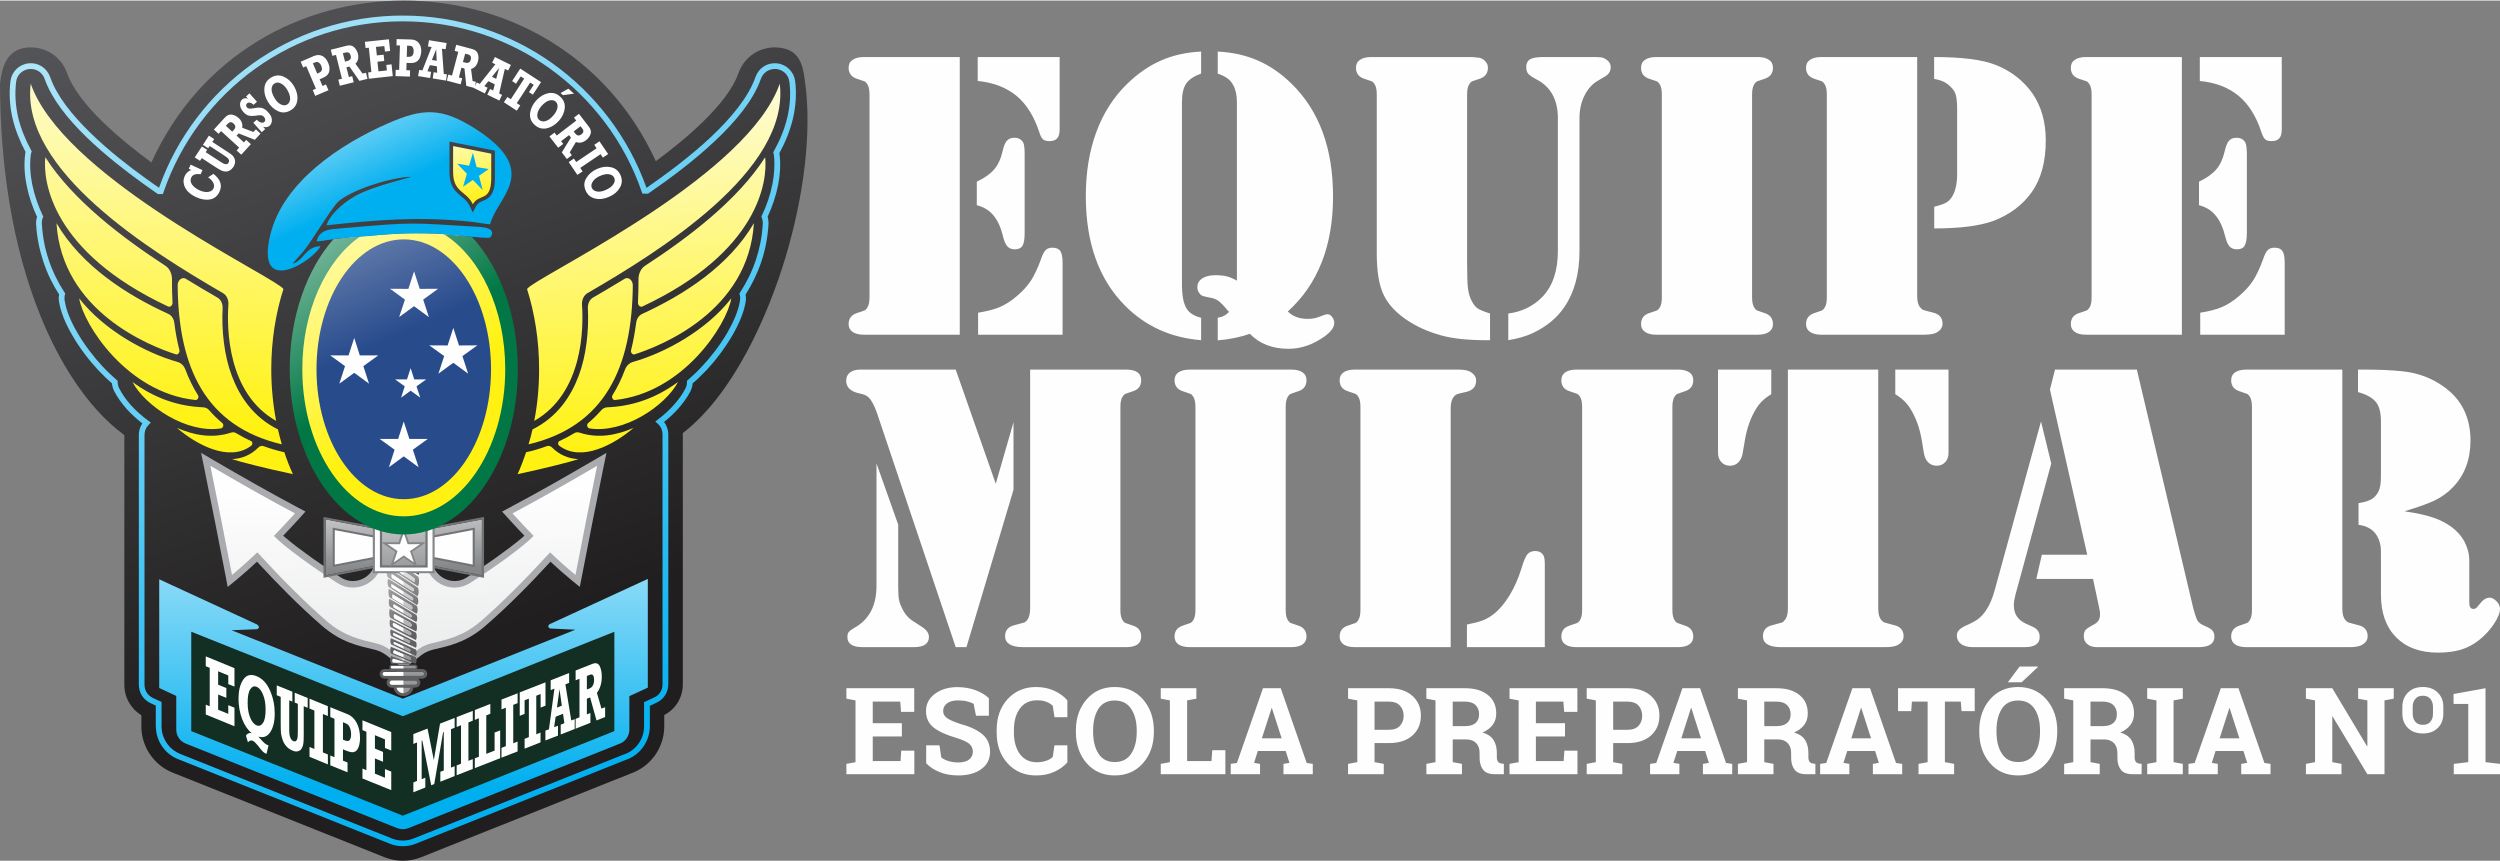 <?xml version="1.0" encoding="UTF-8"?>
<!DOCTYPE svg PUBLIC "-//W3C//DTD SVG 1.1//EN" "http://www.w3.org/Graphics/SVG/1.1/DTD/svg11.dtd">
<!-- Creator: CorelDRAW -->
<svg xmlns="http://www.w3.org/2000/svg" xml:space="preserve" width="656px" height="226px" version="1.1" style="shape-rendering:geometricPrecision; text-rendering:geometricPrecision; image-rendering:optimizeQuality; fill-rule:evenodd; clip-rule:evenodd"
viewBox="0 0 246.52 84.82"
 xmlns:xlink="http://www.w3.org/1999/xlink"
 xmlns:xodm="http://www.corel.com/coreldraw/odm/2003">
 <rect x="0" y="0" width="246.52" height="84.82" fill="#808080" stroke="none"/>
 <defs>
  <style type="text/css">
   <![CDATA[
    .fil10 {fill:none}
    .fil24 {fill:#00AFEF}
    .fil20 {fill:#132E22}
    .fil4 {fill:#A9ABAE}
    .fil12 {fill:#FEFEFE}
    .fil0 {fill:#FEFEFE;fill-rule:nonzero}
    .fil8 {fill:#373435;fill-rule:nonzero}
    .fil11 {fill:#727376;fill-rule:nonzero}
    .fil13 {fill:#848688;fill-rule:nonzero}
    .fil6 {fill:#FEFEFE;fill-rule:nonzero}
    .fil18 {fill:url(#id2)}
    .fil9 {fill:url(#id3)}
    .fil14 {fill:url(#id4)}
    .fil23 {fill:url(#id5)}
    .fil15 {fill:url(#id6)}
    .fil1 {fill:url(#id7)}
    .fil17 {fill:url(#id8)}
    .fil3 {fill:url(#id9)}
    .fil22 {fill:url(#id10)}
    .fil16 {fill:url(#id11)}
    .fil21 {fill:url(#id12)}
    .fil19 {fill:url(#id13);fill-rule:nonzero}
    .fil2 {fill:url(#id14);fill-rule:nonzero}
    .fil7 {fill:url(#id15);fill-rule:nonzero}
    .fil5 {fill:url(#id16);fill-rule:nonzero}
   ]]>
  </style>
    <clipPath id="id0">
     <path d="M32 51.04l7.78 1.48 7.85 -1.48 0 5.76 -7.85 -1.51 -7.78 1.51 0 -5.76z"/>
    </clipPath>
    <clipPath id="id1">
     <path d="M39.37 56.38l1.47 0.95c0.07,-0.06 0.09,-0.29 0,-0.38l-0.85 -0.57 -0.62 0zm1.09 11.37l-1.35 0.01c0.05,0.31 0.34,0.54 0.68,0.54 0.33,0 0.62,-0.24 0.67,-0.55zm-1.82 -0.28l2.29 0c0.12,0 0.22,-0.09 0.22,-0.21 0,-0.12 -0.1,-0.21 -0.22,-0.21l-2.29 0c-0.12,0 -0.22,0.1 -0.22,0.21 0,0.12 0.1,0.21 0.22,0.21zm2.99 -1.27l-3.7 0.01c-0.11,0 -0.2,0.08 -0.2,0.19 0,0.11 0.09,0.19 0.2,0.19l3.7 0c0.11,0 0.2,-0.09 0.2,-0.2 0,-0.1 -0.09,-0.19 -0.2,-0.19zm-3.01 -0.34l2.33 0c0.03,0 0.07,-0.05 0.07,-0.12 0,-0.07 -0.04,-0.12 -0.07,-0.12l-2.33 0c-0.04,0 -0.08,0.05 -0.08,0.12 0,0.07 0.04,0.12 0.08,0.12zm0.12 -0.57l1.38 0.01 -1.34 -0.4c-0.12,0.07 -0.13,0.25 -0.04,0.39zm0.09 -0.92l1.62 0.65c0.07,-0.11 0.08,-0.18 0.01,-0.27l-1.57 -0.68c-0.11,0.03 -0.17,0.22 -0.06,0.3zm0.04 -0.91l1.53 0.73c0.07,-0.06 0.1,-0.16 0.02,-0.23l-1.53 -0.7c-0.1,0.02 -0.12,0.1 -0.02,0.2zm-0.04 -0.85l1.52 0.74c0.16,-0.02 0.1,-0.16 0.03,-0.24l-1.56 -0.74c-0.07,0.02 -0.1,0.14 0.01,0.24zm-0.01 -0.88l1.6 0.85c0.19,0.01 0.19,-0.23 0,-0.35l-1.62 -0.87c-0.09,0.09 -0.09,0.2 0.02,0.37zm0.07 -0.81l1.53 0.81c0.22,0.03 0.23,-0.21 0.05,-0.37l-1.55 -0.85c-0.11,0.03 -0.12,0.27 -0.03,0.41zm-0.05 -1.07l1.65 0.97c0.16,-0.03 0.15,-0.19 0.02,-0.29l-1.66 -0.99c-0.08,0.07 -0.08,0.18 -0.01,0.31zm-0.14 -0.92l1.83 1.12c0.18,-0.02 0.17,-0.24 0.08,-0.36l-1.91 -1.13c0.01,0.12 -0.01,0.28 0,0.37zm-0.09 -1.09l2.04 1.31c0.14,-0.06 0.12,-0.2 0,-0.32l-2.05 -1.29c0.01,0.2 -0.01,0.1 0.01,0.3zm0.02 -0.91l2.09 1.33c0.16,-0.06 0.12,-0.23 0.01,-0.33l-2.1 -1.37 0 0.37z"/>
    </clipPath>
  <linearGradient id="id2" gradientUnits="userSpaceOnUse" x1="37.91" y1="33.65" x2="22.73" y2="-0.53">
   <stop offset="0" style="stop-opacity:1; stop-color:#284B8C"/>
   <stop offset="1" style="stop-opacity:1; stop-color:#FEFEFE"/>
  </linearGradient>
  <linearGradient id="id3" gradientUnits="userSpaceOnUse" x1="40.48" y1="56.11" x2="40.13" y2="45.86">
   <stop offset="0" style="stop-opacity:1; stop-color:#848688"/>
   <stop offset="1" style="stop-opacity:1; stop-color:#FEFEFE"/>
  </linearGradient>
  <linearGradient id="id4" gradientUnits="userSpaceOnUse" x1="39.06" y1="56.33" x2="38.49" y2="45.55">
   <stop offset="0" style="stop-opacity:1; stop-color:#96989A"/>
   <stop offset="1" style="stop-opacity:1; stop-color:#FEFEFE"/>
  </linearGradient>
  <linearGradient id="id5" gradientUnits="userSpaceOnUse" x1="47.86" y1="19.62" x2="45.34" y2="11.01">
   <stop offset="0" style="stop-opacity:1; stop-color:#FFF212"/>
   <stop offset="1" style="stop-opacity:1; stop-color:#FEFEFE"/>
  </linearGradient>
  <linearGradient id="id6" gradientUnits="userSpaceOnUse" xlink:href="#id4" x1="41.73" y1="63.7" x2="35.87" y2="56.02">
  </linearGradient>
  <linearGradient id="id7" gradientUnits="userSpaceOnUse" x1="45.03" y1="63.82" x2="18.79" y2="-13.92">
   <stop offset="0" style="stop-opacity:1; stop-color:#201E1E"/>
   <stop offset="1" style="stop-opacity:1; stop-color:#5D5E62"/>
  </linearGradient>
  <linearGradient id="id8" gradientUnits="userSpaceOnUse" x1="39.82" y1="40.91" x2="22.86" y2="17.9">
   <stop offset="0" style="stop-opacity:1; stop-color:#FFF212"/>
   <stop offset="1" style="stop-opacity:1; stop-color:white"/>
  </linearGradient>
  <linearGradient id="id9" gradientUnits="userSpaceOnUse" xlink:href="#id5" x1="27.44" y1="42.26" x2="29.58" y2="0.27">
  </linearGradient>
  <linearGradient id="id10" gradientUnits="userSpaceOnUse" x1="39.71" y1="17.92" x2="32.75" y2="3.01">
   <stop offset="0" style="stop-opacity:1; stop-color:#00AFEF"/>
   <stop offset="1" style="stop-opacity:1; stop-color:white"/>
  </linearGradient>
  <linearGradient id="id11" gradientUnits="userSpaceOnUse" x1="34.31" y1="39.15" x2="16.56" y2="14.04">
   <stop offset="0" style="stop-opacity:1; stop-color:#007744"/>
   <stop offset="1" style="stop-opacity:1; stop-color:white"/>
  </linearGradient>
  <linearGradient id="id12" gradientUnits="userSpaceOnUse" xlink:href="#id5" x1="98.73" y1="42.26" x2="96.59" y2="0.27">
  </linearGradient>
  <linearGradient id="id13" gradientUnits="userSpaceOnUse" x1="40" y1="77.65" x2="40" y2="39.58">
   <stop offset="0" style="stop-opacity:1; stop-color:#00AFEF"/>
   <stop offset="1" style="stop-opacity:1; stop-color:#FEFEFE"/>
  </linearGradient>
  <linearGradient id="id14" gradientUnits="userSpaceOnUse" xlink:href="#id13" x1="47.26" y1="82.17" x2="0.34" y2="-35.74">
  </linearGradient>
  <linearGradient id="id15" gradientUnits="userSpaceOnUse" x1="40.17" y1="62.64" x2="31.96" y2="54.25">
   <stop offset="0" style="stop-opacity:1; stop-color:#606062"/>
   <stop offset="1" style="stop-opacity:1; stop-color:#FEFEFE"/>
  </linearGradient>
  <linearGradient id="id16" gradientUnits="userSpaceOnUse" x1="37.24" y1="48.43" x2="37.56" y2="68.85">
   <stop offset="0" style="stop-opacity:1; stop-color:#FEFEFE"/>
   <stop offset="1" style="stop-opacity:1; stop-color:#E6E7E8"/>
  </linearGradient>
 </defs>
 <g id="Camada_x0020_1">
  <g id="_2176542661040">
   <path class="fil0" d="M94.64 5.57l0 27.38 -8.92 0 -0.52 0c-0.49,0 -0.86,-0.09 -1.13,-0.28 -0.26,-0.18 -0.39,-0.44 -0.39,-0.76 0,-0.55 0.27,-0.91 0.81,-1.09 0.44,-0.15 0.7,-0.23 0.77,-0.27 0.08,-0.03 0.15,-0.11 0.24,-0.23 0.15,-0.21 0.24,-0.56 0.24,-1.02l0 -20.07c0,-0.46 -0.09,-0.81 -0.24,-1.02 -0.09,-0.12 -0.16,-0.2 -0.24,-0.24 -0.07,-0.02 -0.33,-0.12 -0.77,-0.26 -0.54,-0.18 -0.81,-0.54 -0.81,-1.09 0,-0.34 0.13,-0.6 0.39,-0.77 0.27,-0.19 0.64,-0.28 1.13,-0.28l0.52 0 8.92 0zm6.94 30.82l8.9 0 0.54 0c1.01,0 1.51,0.35 1.51,1.05 0,0.54 -0.26,0.91 -0.8,1.08 -0.44,0.15 -0.7,0.24 -0.78,0.27 -0.07,0.03 -0.15,0.12 -0.23,0.23 -0.16,0.22 -0.24,0.56 -0.24,1.03l0 20.07c0,0.46 0.08,0.8 0.24,1.02 0.08,0.12 0.16,0.19 0.23,0.23 0.08,0.03 0.34,0.12 0.78,0.27 0.54,0.17 0.8,0.54 0.8,1.08 0,0.69 -0.5,1.04 -1.51,1.04l-0.54 0 -8.92 0 -0.66 0c-0.59,0 -1.03,-0.09 -1.33,-0.27 -0.3,-0.18 -0.46,-0.45 -0.46,-0.81 0,-0.59 0.33,-0.96 0.97,-1.1 0.52,-0.14 0.82,-0.22 0.92,-0.25 0.09,-0.04 0.18,-0.11 0.28,-0.23 0.19,-0.24 0.3,-0.62 0.3,-1.15l0 -23.56zm-7.34 0l3.95 11.26 1.75 -6.07 0 6.66 -4.64 15.52 -1.06 0 -7.76 -23.08c-0.27,-0.77 -0.55,-1.29 -0.84,-1.56 -0.18,-0.18 -0.47,-0.3 -0.9,-0.38 -0.87,-0.19 -1.3,-0.61 -1.3,-1.25 0,-0.35 0.12,-0.61 0.37,-0.81 0.24,-0.19 0.59,-0.29 1.06,-0.29l9.37 0zm-7.81 9.25l2.14 6.04 0 6.03c0,0.62 0.02,1.06 0.07,1.33 0.04,0.26 0.15,0.56 0.31,0.88 0.27,0.59 0.66,1.02 1.16,1.32l0.74 0.48c0.5,0.31 0.75,0.65 0.75,1.02 0,0.68 -0.49,1.02 -1.49,1.02l-5.04 0c-1,0 -1.51,-0.33 -1.51,-1 0,-0.21 0.04,-0.38 0.13,-0.49 0.09,-0.11 0.26,-0.24 0.51,-0.39 1.49,-0.8 2.23,-2.19 2.23,-4.17l0 -12.07zm40.37 18.12l-8.94 0 -0.52 0c-0.49,0 -0.86,-0.09 -1.13,-0.27 -0.26,-0.18 -0.39,-0.44 -0.39,-0.77 0,-0.54 0.27,-0.91 0.81,-1.08 0.44,-0.15 0.7,-0.24 0.77,-0.27 0.08,-0.04 0.15,-0.11 0.24,-0.23 0.15,-0.22 0.24,-0.56 0.24,-1.02l0 -20.07c0,-0.47 -0.09,-0.81 -0.24,-1.03 -0.09,-0.11 -0.16,-0.2 -0.24,-0.23 -0.07,-0.03 -0.33,-0.12 -0.77,-0.27 -0.54,-0.17 -0.81,-0.54 -0.81,-1.08 0,-0.34 0.13,-0.6 0.39,-0.78 0.27,-0.18 0.64,-0.27 1.13,-0.27l0.52 0 8.94 0 0.52 0c0.49,0 0.86,0.09 1.12,0.27 0.26,0.18 0.39,0.44 0.39,0.78 0,0.54 -0.26,0.91 -0.8,1.08 -0.44,0.15 -0.7,0.24 -0.78,0.27 -0.07,0.03 -0.15,0.12 -0.23,0.23 -0.16,0.22 -0.24,0.56 -0.24,1.03l0 20.07c0,0.46 0.08,0.8 0.24,1.02 0.08,0.12 0.16,0.19 0.23,0.23 0.08,0.03 0.34,0.12 0.78,0.27 0.54,0.17 0.8,0.54 0.8,1.08 0,0.33 -0.13,0.59 -0.39,0.77 -0.26,0.18 -0.63,0.27 -1.12,0.27l-0.52 0zm16.25 0l-8.92 0 -0.52 0c-0.49,0 -0.86,-0.09 -1.12,-0.27 -0.26,-0.18 -0.39,-0.44 -0.39,-0.77 0,-0.54 0.26,-0.91 0.8,-1.08 0.44,-0.15 0.7,-0.24 0.78,-0.27 0.07,-0.04 0.15,-0.11 0.23,-0.23 0.16,-0.22 0.24,-0.56 0.24,-1.02l0 -20.07c0,-0.47 -0.08,-0.81 -0.24,-1.03 -0.08,-0.11 -0.16,-0.2 -0.23,-0.23 -0.08,-0.03 -0.34,-0.12 -0.78,-0.27 -0.54,-0.17 -0.8,-0.54 -0.8,-1.08 0,-0.34 0.13,-0.6 0.39,-0.78 0.26,-0.18 0.63,-0.27 1.12,-0.27l0.52 0 8.95 0 0.68 0c0.59,0 1.02,0.08 1.27,0.24 0.35,0.22 0.53,0.5 0.53,0.85 0,0.59 -0.32,0.95 -0.97,1.11 -0.52,0.11 -0.84,0.19 -0.93,0.23 -0.09,0.05 -0.2,0.12 -0.3,0.24 -0.2,0.24 -0.31,0.62 -0.31,1.13l0 23.57zm1.6 0l0 -2.23c0.66,-0.13 1.18,-0.26 1.56,-0.41 0.38,-0.14 0.75,-0.36 1.1,-0.64 0.56,-0.44 1.07,-1.05 1.54,-1.82 0.47,-0.77 0.85,-1.63 1.15,-2.58 0.22,-0.73 0.41,-1.22 0.59,-1.45 0.18,-0.23 0.45,-0.35 0.8,-0.35 0.37,0 0.65,0.15 0.82,0.46 0.08,0.15 0.12,0.45 0.12,0.88l0 8.14 -7.68 0zm20.29 0l-8.95 0 -0.52 0c-0.49,0 -0.86,-0.09 -1.12,-0.27 -0.26,-0.18 -0.39,-0.44 -0.39,-0.77 0,-0.54 0.26,-0.91 0.8,-1.08 0.44,-0.15 0.7,-0.24 0.78,-0.27 0.07,-0.04 0.15,-0.11 0.23,-0.23 0.16,-0.22 0.24,-0.56 0.24,-1.02l0 -20.07c0,-0.47 -0.08,-0.81 -0.24,-1.03 -0.08,-0.11 -0.16,-0.2 -0.23,-0.23 -0.08,-0.03 -0.34,-0.12 -0.78,-0.27 -0.54,-0.17 -0.8,-0.54 -0.8,-1.08 0,-0.34 0.13,-0.6 0.39,-0.78 0.26,-0.18 0.63,-0.27 1.12,-0.27l0.52 0 8.95 0 0.51 0c0.49,0 0.86,0.09 1.13,0.27 0.26,0.18 0.39,0.44 0.39,0.78 0,0.54 -0.27,0.91 -0.81,1.08 -0.44,0.15 -0.7,0.24 -0.77,0.27 -0.08,0.03 -0.15,0.12 -0.24,0.23 -0.15,0.22 -0.24,0.56 -0.24,1.03l0 20.07c0,0.46 0.09,0.8 0.24,1.02 0.09,0.12 0.16,0.19 0.24,0.23 0.07,0.03 0.33,0.12 0.77,0.27 0.54,0.17 0.81,0.54 0.81,1.08 0,0.33 -0.13,0.59 -0.39,0.77 -0.27,0.18 -0.64,0.27 -1.13,0.27l-0.51 0zm20.27 -27.37l0 23.56c0,0.53 0.1,0.9 0.3,1.13 0.11,0.13 0.21,0.21 0.31,0.25 0.09,0.03 0.4,0.11 0.92,0.25 0.65,0.14 0.97,0.51 0.97,1.1 0,0.35 -0.18,0.63 -0.52,0.84 -0.26,0.16 -0.69,0.24 -1.3,0.24l-0.66 0 -8.95 0 -0.65 0c-0.59,0 -1.04,-0.09 -1.34,-0.27 -0.3,-0.18 -0.45,-0.45 -0.45,-0.81 0,-0.59 0.32,-0.96 0.97,-1.1 0.52,-0.14 0.82,-0.22 0.91,-0.25 0.1,-0.04 0.19,-0.12 0.28,-0.25 0.2,-0.23 0.3,-0.6 0.3,-1.13l0 -23.56 8.91 0zm6.93 0l0 8.2c0,0.38 -0.1,0.69 -0.32,0.92 -0.22,0.24 -0.51,0.36 -0.85,0.36 -0.34,0 -0.61,-0.11 -0.83,-0.33 -0.23,-0.22 -0.36,-0.53 -0.43,-0.91l-0.2 -1.22c-0.2,-1.23 -0.59,-2.31 -1.16,-3.21 -0.36,-0.56 -0.84,-1.02 -1.46,-1.38l0 -2.43 5.25 0zm-22.73 0l5.25 0 0 2.43c-0.62,0.36 -1.11,0.82 -1.46,1.38 -0.57,0.9 -0.95,1.98 -1.15,3.21l-0.21 1.22c-0.06,0.38 -0.2,0.69 -0.43,0.91 -0.22,0.22 -0.49,0.33 -0.83,0.33 -0.34,0 -0.62,-0.12 -0.84,-0.36 -0.22,-0.23 -0.33,-0.54 -0.33,-0.92l0 -8.2zm33.23 0l8.07 0 5.57 23.56c0.11,0.42 0.23,0.78 0.36,1.1 0.12,0.26 0.39,0.47 0.8,0.63 0.35,0.15 0.59,0.29 0.72,0.44 0.13,0.15 0.2,0.34 0.2,0.6 0,0.69 -0.52,1.04 -1.56,1.04l-10 0c-0.39,0 -0.72,-0.09 -0.96,-0.29 -0.24,-0.19 -0.36,-0.45 -0.36,-0.77 0,-0.27 0.05,-0.47 0.15,-0.61 0.11,-0.13 0.35,-0.3 0.73,-0.5 0.26,-0.13 0.45,-0.28 0.56,-0.44 0.1,-0.16 0.16,-0.36 0.16,-0.6 0,-0.23 -0.02,-0.43 -0.07,-0.6l-0.62 -2.92 -5.59 0 0.54 -2.38 4.48 0 -3.68 -16.29 0.5 -1.97zm-1.38 5.11l1.01 4.15 -3.53 12.94c-0.1,0.38 -0.16,0.73 -0.16,1.05 0,0.84 0.4,1.44 1.18,1.8l0.7 0.32c0.45,0.2 0.67,0.53 0.67,1 0,0.67 -0.5,1 -1.48,1l-5.09 0c-0.49,0 -0.88,-0.1 -1.17,-0.3 -0.29,-0.22 -0.43,-0.5 -0.43,-0.86 0,-0.39 0.29,-0.7 0.88,-0.96 0.55,-0.24 0.95,-0.46 1.21,-0.65 0.26,-0.2 0.51,-0.46 0.75,-0.8 0.38,-0.54 0.69,-1.27 0.93,-2.18l4.53 -16.51zm29.71 -5.11l0 23.56c0,0.53 0.1,0.9 0.3,1.13 0.11,0.13 0.21,0.21 0.31,0.25 0.09,0.03 0.4,0.11 0.92,0.25 0.65,0.14 0.97,0.51 0.97,1.1 0,0.35 -0.18,0.63 -0.53,0.84 -0.25,0.16 -0.67,0.24 -1.27,0.24l-0.68 0 -8.95 0 -0.52 0c-0.48,0 -0.85,-0.09 -1.12,-0.27 -0.26,-0.18 -0.39,-0.44 -0.39,-0.77 0,-0.54 0.27,-0.91 0.81,-1.08 0.43,-0.15 0.69,-0.24 0.77,-0.27 0.08,-0.04 0.15,-0.11 0.23,-0.23 0.16,-0.22 0.24,-0.56 0.24,-1.02l0 -20.07c0,-0.47 -0.08,-0.81 -0.24,-1.03 -0.08,-0.11 -0.15,-0.2 -0.23,-0.23 -0.08,-0.03 -0.34,-0.12 -0.77,-0.27 -0.54,-0.17 -0.81,-0.54 -0.81,-1.08 0,-0.34 0.13,-0.6 0.39,-0.78 0.27,-0.18 0.64,-0.27 1.12,-0.27l0.52 0 8.93 0zm6.13 13.97c1.23,0.19 2.18,0.39 2.84,0.63 0.67,0.22 1.26,0.53 1.79,0.91 0.57,0.42 1,0.91 1.3,1.49 0.3,0.57 0.46,1.18 0.46,1.82l0 4.15c0,0.42 0.13,0.63 0.41,0.63 0.11,0 0.2,-0.03 0.28,-0.09 0.06,-0.06 0.17,-0.18 0.3,-0.35 0.34,-0.45 0.67,-0.67 1.02,-0.67 0.23,0 0.45,0.12 0.68,0.36 0.23,0.24 0.34,0.48 0.34,0.72 0,0.41 -0.2,0.92 -0.59,1.5 -0.39,0.6 -0.89,1.13 -1.47,1.6 -0.55,0.44 -1.15,0.75 -1.79,0.95 -0.64,0.19 -1.4,0.29 -2.27,0.29 -1.76,0 -3.14,-0.51 -4.13,-1.52 -0.99,-1 -1.49,-2.4 -1.49,-4.21l0 -3.36c0,-0.75 0,-1.18 -0.02,-1.3 -0.06,-0.54 -0.25,-1 -0.55,-1.39 -0.38,-0.46 -0.93,-0.73 -1.64,-0.82l0 -2.14c0.71,-0.11 1.22,-0.29 1.52,-0.56 0.26,-0.24 0.45,-0.52 0.54,-0.83 0.11,-0.3 0.15,-0.75 0.15,-1.36l0 -5.33c0,-0.84 -0.16,-1.47 -0.49,-1.88 -0.33,-0.42 -0.91,-0.75 -1.77,-0.99l0 -2.22 0.52 0c1.48,0 2.75,0.05 3.79,0.16 1.55,0.15 2.93,0.65 4.15,1.53 1.75,1.24 2.63,3.02 2.63,5.31 0,1.89 -0.59,3.44 -1.77,4.64 -0.49,0.51 -1.07,0.92 -1.73,1.25 -0.66,0.32 -1.67,0.68 -3.01,1.08zm-140.69 -44.79l8.08 0 0 7.12c0,0.41 -0.08,0.71 -0.24,0.89 -0.16,0.19 -0.42,0.28 -0.76,0.28 -0.3,0 -0.51,-0.06 -0.65,-0.18 -0.13,-0.12 -0.26,-0.36 -0.37,-0.74 -0.52,-1.55 -1.26,-2.74 -2.24,-3.55 -0.99,-0.81 -2.26,-1.31 -3.82,-1.46l0 -2.36zm-0.09 14.61l0 -2.32c0.78,-0.37 1.35,-0.78 1.72,-1.22 0.38,-0.44 0.65,-1.03 0.82,-1.77 0.11,-0.5 0.25,-0.85 0.43,-1.05 0.17,-0.19 0.41,-0.29 0.73,-0.29 0.43,0 0.72,0.17 0.89,0.5 0.09,0.18 0.13,0.57 0.13,1.19l0 7.63c0,0.64 -0.06,1.07 -0.21,1.32 -0.14,0.24 -0.4,0.36 -0.76,0.36 -0.31,0 -0.55,-0.09 -0.72,-0.28 -0.18,-0.19 -0.32,-0.5 -0.43,-0.94 -0.22,-0.93 -0.54,-1.64 -0.97,-2.14 -0.42,-0.5 -0.96,-0.82 -1.63,-0.99zm0.13 12.77l0 -2.17c0.87,-0.14 1.58,-0.32 2.15,-0.56 0.57,-0.25 1.14,-0.61 1.71,-1.11 0.58,-0.49 1.03,-1.01 1.38,-1.54 0.33,-0.53 0.66,-1.23 0.97,-2.09 0.14,-0.43 0.3,-0.73 0.46,-0.88 0.15,-0.16 0.38,-0.23 0.66,-0.23 0.37,0 0.63,0.11 0.78,0.33 0.14,0.22 0.22,0.61 0.22,1.15l0 7.1 -8.33 0zm30.54 -2.29c0.49,0.49 1.15,0.73 1.96,0.73 0.47,0 0.88,-0.09 1.26,-0.25 0.33,-0.14 0.57,-0.21 0.7,-0.21 0.16,0 0.31,0.09 0.45,0.27 0.14,0.19 0.21,0.38 0.21,0.59 0,0.42 -0.32,0.87 -0.96,1.33 -1.15,0.82 -2.33,1.22 -3.54,1.22 -1.6,0 -2.87,-0.49 -3.82,-1.48 -0.9,0.32 -1.95,0.54 -3.17,0.65l0 -2.23c0.29,-0.06 0.51,-0.13 0.65,-0.21 0.14,-0.07 0.3,-0.2 0.47,-0.37l-0.16 -0.16c-0.35,-0.44 -0.65,-0.74 -0.87,-0.91 -0.23,-0.17 -0.5,-0.28 -0.82,-0.33 -0.41,-0.08 -0.68,-0.14 -0.79,-0.19 -0.12,-0.05 -0.21,-0.13 -0.29,-0.25 -0.13,-0.16 -0.2,-0.35 -0.2,-0.58 0,-0.38 0.16,-0.67 0.48,-0.88 0.32,-0.21 0.75,-0.32 1.3,-0.32 0.43,0 0.82,0.04 1.13,0.12 0.31,0.08 0.64,0.22 0.99,0.42l0 -17.6c0,-0.71 -0.13,-1.27 -0.37,-1.69 -0.15,-0.28 -0.34,-0.51 -0.57,-0.66 -0.22,-0.17 -0.53,-0.32 -0.95,-0.47l0 -2.17c1.44,0.07 2.76,0.36 3.95,0.88 1.2,0.52 2.31,1.29 3.33,2.29 2.73,2.67 4.09,6.38 4.09,11.11 0,4.88 -1.49,8.66 -4.46,11.35zm-8.55 -23.46c-0.69,0.25 -1.18,0.57 -1.47,0.98 -0.28,0.42 -0.42,1.03 -0.42,1.84l0 17.92c0,1.17 0.16,2 0.49,2.48 0.26,0.4 0.72,0.69 1.4,0.86l0 2.21c-2.97,-0.24 -5.45,-1.36 -7.46,-3.36 -2.6,-2.59 -3.91,-6.2 -3.91,-10.84 0,-2.33 0.34,-4.43 1.03,-6.31 0.69,-1.87 1.71,-3.47 3.06,-4.78 1.03,-1 2.14,-1.77 3.33,-2.29 1.18,-0.52 2.5,-0.81 3.95,-0.88l0 2.17zm17.32 17.75l0 -15.72c0,-0.46 -0.08,-0.81 -0.24,-1.02 -0.08,-0.12 -0.15,-0.2 -0.23,-0.24 -0.07,-0.02 -0.33,-0.12 -0.77,-0.26 -0.54,-0.18 -0.81,-0.54 -0.81,-1.07 0,-0.35 0.13,-0.62 0.39,-0.79 0.27,-0.19 0.64,-0.28 1.12,-0.28l0.52 0 8.95 0 0.52 0 0.72 0.08c0.23,0.07 0.42,0.19 0.56,0.37 0.16,0.17 0.23,0.37 0.23,0.62 0,0.53 -0.27,0.89 -0.81,1.07 -0.43,0.14 -0.69,0.24 -0.77,0.26 -0.07,0.04 -0.15,0.12 -0.23,0.24 -0.16,0.21 -0.24,0.56 -0.24,1.02l0 16.82c0,1.14 0.03,1.93 0.09,2.37 0.06,0.46 0.18,0.86 0.37,1.22 0.17,0.33 0.37,0.57 0.58,0.72 0.22,0.14 0.62,0.31 1.22,0.5l0 2.63 -0.44 0c-1.73,0 -3.18,-0.15 -4.33,-0.46 -1.35,-0.37 -2.53,-0.9 -3.55,-1.61 -1.01,-0.7 -1.74,-1.5 -2.16,-2.38 -0.46,-0.94 -0.69,-2.3 -0.69,-4.09zm12.97 8.54l0 -2.63c1.34,-0.17 2.46,-0.72 3.36,-1.64 1.02,-1.06 1.53,-2.57 1.53,-4.55l0 -13.06c0,-1.84 -0.71,-3.12 -2.12,-3.84 -0.42,-0.22 -0.68,-0.41 -0.81,-0.56 -0.13,-0.15 -0.19,-0.38 -0.19,-0.67 0,-0.35 0.13,-0.6 0.38,-0.75 0.25,-0.14 0.67,-0.22 1.25,-0.22l4.92 0c0.42,0 0.7,0.01 0.84,0.03 0.14,0.02 0.28,0.07 0.41,0.15 0.35,0.21 0.53,0.48 0.53,0.83 0,0.29 -0.11,0.54 -0.32,0.74 -0.07,0.07 -0.36,0.25 -0.87,0.54 -0.59,0.32 -1.05,0.82 -1.38,1.48 -0.34,0.66 -0.51,1.42 -0.51,2.27l0 13.08c0,2.24 -0.5,4.09 -1.49,5.53 -0.72,1.07 -1.76,1.93 -3.11,2.57 -0.67,0.31 -1.48,0.55 -2.42,0.7zm24.06 -0.54l-8.94 0 -0.52 0c-0.49,0 -0.86,-0.09 -1.12,-0.28 -0.26,-0.18 -0.39,-0.44 -0.39,-0.76 0,-0.55 0.26,-0.91 0.8,-1.09 0.44,-0.15 0.7,-0.23 0.78,-0.27 0.07,-0.03 0.15,-0.11 0.23,-0.23 0.16,-0.21 0.24,-0.56 0.24,-1.02l0 -20.07c0,-0.46 -0.08,-0.81 -0.24,-1.02 -0.08,-0.12 -0.16,-0.2 -0.23,-0.24 -0.08,-0.02 -0.34,-0.12 -0.78,-0.26 -0.54,-0.18 -0.8,-0.54 -0.8,-1.09 0,-0.34 0.13,-0.6 0.39,-0.77 0.26,-0.19 0.63,-0.28 1.12,-0.28l0.52 0 8.94 0 0.52 0c0.49,0 0.86,0.09 1.13,0.28 0.26,0.17 0.39,0.43 0.39,0.77 0,0.55 -0.27,0.91 -0.81,1.09 -0.44,0.14 -0.7,0.24 -0.77,0.26 -0.08,0.04 -0.15,0.12 -0.24,0.24 -0.15,0.21 -0.24,0.56 -0.24,1.02l0 20.07c0,0.46 0.09,0.81 0.24,1.02 0.09,0.12 0.16,0.2 0.24,0.23 0.07,0.04 0.33,0.12 0.77,0.27 0.54,0.18 0.81,0.54 0.81,1.09 0,0.32 -0.13,0.58 -0.39,0.76 -0.27,0.19 -0.64,0.28 -1.13,0.28l-0.52 0zm16.26 -27.38l0 23.57c0,0.52 0.1,0.89 0.3,1.12 0.11,0.13 0.21,0.22 0.31,0.25 0.08,0.03 0.4,0.12 0.92,0.25 0.65,0.15 0.97,0.52 0.97,1.1 0,0.35 -0.18,0.63 -0.53,0.85 -0.25,0.15 -0.67,0.24 -1.27,0.24l-0.68 0 -8.95 0 -0.52 0c-0.48,0 -0.85,-0.09 -1.12,-0.28 -0.26,-0.18 -0.39,-0.44 -0.39,-0.76 0,-0.55 0.27,-0.91 0.81,-1.09 0.43,-0.15 0.69,-0.23 0.77,-0.27 0.07,-0.03 0.15,-0.11 0.23,-0.23 0.16,-0.21 0.24,-0.56 0.24,-1.02l0 -20.07c0,-0.46 -0.08,-0.81 -0.24,-1.02 -0.08,-0.12 -0.16,-0.2 -0.23,-0.24 -0.08,-0.02 -0.34,-0.12 -0.77,-0.26 -0.54,-0.18 -0.81,-0.54 -0.81,-1.09 0,-0.34 0.13,-0.6 0.39,-0.77 0.27,-0.19 0.64,-0.28 1.12,-0.28l0.52 0 8.93 0zm1.68 16.9l0 -2.14c0.57,-0.14 0.98,-0.28 1.22,-0.43 0.24,-0.14 0.44,-0.37 0.61,-0.68 0.28,-0.52 0.43,-1.22 0.43,-2.1l0 -6.44c0,-0.63 -0.05,-1.09 -0.14,-1.4 -0.1,-0.31 -0.28,-0.59 -0.57,-0.84 -0.38,-0.38 -0.9,-0.61 -1.56,-0.71l0 -2.16c2.75,0 4.78,0.26 6.08,0.78 1.51,0.6 2.7,1.53 3.59,2.77 0.89,1.27 1.34,2.83 1.34,4.68 0,2.06 -0.45,3.75 -1.36,5.06 -0.91,1.29 -2.18,2.25 -3.81,2.87 -1.35,0.49 -3.29,0.74 -5.83,0.74zm24.42 -16.9l0 27.38 -8.92 0 -0.52 0c-0.49,0 -0.86,-0.09 -1.12,-0.28 -0.26,-0.18 -0.39,-0.44 -0.39,-0.76 0,-0.55 0.26,-0.91 0.8,-1.09 0.44,-0.15 0.7,-0.23 0.78,-0.27 0.07,-0.03 0.15,-0.11 0.23,-0.23 0.16,-0.21 0.24,-0.56 0.24,-1.02l0 -20.07c0,-0.46 -0.08,-0.81 -0.24,-1.02 -0.08,-0.12 -0.16,-0.2 -0.23,-0.24 -0.08,-0.02 -0.34,-0.12 -0.78,-0.26 -0.54,-0.18 -0.8,-0.54 -0.8,-1.09 0,-0.34 0.13,-0.6 0.39,-0.77 0.26,-0.19 0.63,-0.28 1.12,-0.28l0.52 0 8.92 0zm1.77 0l8.08 0 0 7.12c0,0.41 -0.08,0.71 -0.24,0.89 -0.16,0.19 -0.41,0.28 -0.76,0.28 -0.3,0 -0.51,-0.06 -0.64,-0.18 -0.13,-0.12 -0.26,-0.36 -0.38,-0.74 -0.51,-1.55 -1.26,-2.74 -2.24,-3.55 -0.98,-0.81 -2.25,-1.31 -3.82,-1.46l0 -2.36zm-0.08 14.61l0 -2.32c0.77,-0.37 1.34,-0.78 1.71,-1.22 0.38,-0.44 0.65,-1.03 0.82,-1.77 0.11,-0.5 0.25,-0.85 0.43,-1.05 0.17,-0.19 0.42,-0.29 0.74,-0.29 0.42,0 0.72,0.17 0.88,0.5 0.09,0.18 0.14,0.57 0.14,1.19l0 7.63c0,0.64 -0.07,1.07 -0.22,1.32 -0.13,0.24 -0.39,0.36 -0.76,0.36 -0.31,0 -0.55,-0.09 -0.72,-0.28 -0.18,-0.19 -0.31,-0.5 -0.42,-0.94 -0.23,-0.93 -0.55,-1.64 -0.98,-2.14 -0.41,-0.5 -0.96,-0.82 -1.62,-0.99zm0.12 12.77l0 -2.17c0.87,-0.14 1.59,-0.32 2.15,-0.56 0.57,-0.25 1.14,-0.61 1.71,-1.11 0.58,-0.49 1.04,-1.01 1.38,-1.54 0.33,-0.53 0.66,-1.23 0.97,-2.09 0.14,-0.43 0.3,-0.73 0.46,-0.88 0.16,-0.16 0.38,-0.23 0.66,-0.23 0.37,0 0.63,0.11 0.78,0.33 0.15,0.22 0.22,0.61 0.22,1.15l0 7.1 -8.33 0z"/>
   <g>
    <path class="fil0" d="M88.93 72.57l-2.87 0 0 2.42 2.74 0 0.07 -1.02 1.29 0 0 2.32 -6.7 0 0 -1.02 0.9 -0.17 0 -6.09 -0.9 -0.17 0 -1.03 0.9 0 5.79 0 0 2.33 -1.3 0 -0.08 -1.01 -2.71 0 0 2.13 2.87 0 0 1.31zm8.58 -2.05l-1.27 0 -0.23 -1.16c-0.14,-0.1 -0.36,-0.18 -0.64,-0.25 -0.28,-0.07 -0.59,-0.1 -0.9,-0.1 -0.47,0 -0.83,0.1 -1.08,0.29 -0.26,0.2 -0.39,0.45 -0.39,0.76 0,0.29 0.14,0.52 0.4,0.71 0.27,0.18 0.73,0.38 1.38,0.59 0.94,0.25 1.64,0.6 2.13,1.02 0.48,0.43 0.72,0.99 0.72,1.69 0,0.72 -0.29,1.3 -0.86,1.71 -0.57,0.42 -1.33,0.63 -2.27,0.63 -0.67,0 -1.28,-0.1 -1.82,-0.32 -0.54,-0.21 -0.99,-0.5 -1.35,-0.88l0 -1.77 1.31 0 0.18 1.2c0.17,0.14 0.41,0.26 0.7,0.35 0.29,0.09 0.62,0.14 0.98,0.14 0.47,0 0.82,-0.1 1.06,-0.29 0.24,-0.19 0.37,-0.44 0.37,-0.76 0,-0.33 -0.12,-0.59 -0.35,-0.79 -0.23,-0.19 -0.64,-0.38 -1.21,-0.56 -1.01,-0.29 -1.77,-0.63 -2.29,-1.03 -0.51,-0.4 -0.77,-0.95 -0.77,-1.64 0,-0.69 0.29,-1.25 0.87,-1.69 0.59,-0.44 1.32,-0.66 2.2,-0.67 0.65,0 1.24,0.1 1.78,0.29 0.53,0.2 0.99,0.47 1.35,0.8l0 1.73zm7.74 0.15l-1.27 0 -0.17 -1.13c-0.17,-0.16 -0.38,-0.3 -0.63,-0.39 -0.25,-0.1 -0.55,-0.15 -0.9,-0.15 -0.74,0 -1.31,0.27 -1.7,0.8 -0.4,0.54 -0.6,1.24 -0.6,2.1l0 0.3c0,0.86 0.2,1.56 0.59,2.1 0.4,0.54 0.96,0.81 1.68,0.81 0.33,0 0.64,-0.05 0.92,-0.15 0.27,-0.09 0.49,-0.22 0.64,-0.39l0.17 -1.13 1.27 0 0 1.68c-0.34,0.39 -0.78,0.71 -1.31,0.94 -0.53,0.24 -1.12,0.35 -1.78,0.35 -1.13,0 -2.07,-0.39 -2.79,-1.18 -0.73,-0.79 -1.09,-1.8 -1.09,-3.03l0 -0.29c0,-1.23 0.36,-2.24 1.08,-3.03 0.73,-0.79 1.66,-1.19 2.8,-1.19 0.66,0 1.25,0.12 1.78,0.36 0.53,0.24 0.96,0.55 1.31,0.95l0 1.67zm8.53 1.45c0,1.24 -0.36,2.27 -1.07,3.08 -0.71,0.81 -1.64,1.21 -2.79,1.21 -1.14,0 -2.06,-0.4 -2.77,-1.21 -0.7,-0.81 -1.06,-1.84 -1.06,-3.08l0 -0.13c0,-1.24 0.35,-2.26 1.06,-3.08 0.7,-0.81 1.62,-1.22 2.77,-1.22 1.15,0 2.08,0.41 2.79,1.22 0.71,0.82 1.07,1.84 1.07,3.08l0 0.13zm-1.69 -0.14c0,-0.88 -0.19,-1.59 -0.55,-2.14 -0.37,-0.55 -0.91,-0.82 -1.62,-0.82 -0.71,0 -1.25,0.27 -1.6,0.81 -0.35,0.55 -0.53,1.26 -0.53,2.15l0 0.14c0,0.89 0.18,1.61 0.54,2.15 0.35,0.55 0.89,0.82 1.59,0.82 0.72,0 1.26,-0.27 1.62,-0.82 0.36,-0.54 0.55,-1.26 0.55,-2.15l0 -0.14zm2.37 4.31l0 -1.02 0.9 -0.17 0 -6.09 -0.9 -0.17 0 -1.03 0.9 0 1.7 0 0.91 0 0 1.03 -0.91 0.17 0 5.98 2.4 0 0.08 -1.07 1.29 0 0 2.37 -6.37 0zm6.9 -1.02l0.61 -0.09 2.57 -7.37 1.75 0 2.56 7.37 0.6 0.09 0 1.02 -2.89 0 0 -1.02 0.59 -0.1 -0.37 -1.17 -2.75 0 -0.37 1.17 0.59 0.1 0 1.02 -2.89 0 0 -1.02zm3.07 -2.52l1.95 0 -0.96 -2.98 -0.03 0 -0.96 2.98zm12.54 -4.94c0.97,0 1.74,0.25 2.3,0.75 0.56,0.5 0.84,1.15 0.84,1.96 0,0.81 -0.28,1.46 -0.84,1.96 -0.56,0.49 -1.33,0.74 -2.3,0.74l-1.43 0 0 1.88 0.91 0.17 0 1.02 -3.52 0 0 -1.02 0.91 -0.17 0 -6.09 -0.91 -0.17 0 -1.03 0.91 0 3.13 0zm-1.43 4.1l1.43 0c0.47,0 0.83,-0.13 1.07,-0.39 0.25,-0.26 0.37,-0.59 0.37,-0.99 0,-0.41 -0.12,-0.74 -0.37,-1.01 -0.24,-0.26 -0.6,-0.39 -1.07,-0.39l-1.43 0 0 2.78zm8.92 -4.1c0.96,0 1.71,0.22 2.26,0.67 0.55,0.44 0.82,1.04 0.82,1.82 0,0.43 -0.11,0.8 -0.34,1.11 -0.23,0.32 -0.57,0.57 -1.01,0.77 0.5,0.14 0.86,0.39 1.08,0.73 0.22,0.35 0.33,0.77 0.33,1.28l0 0.43c0,0.19 0.04,0.33 0.11,0.43 0.08,0.11 0.2,0.17 0.37,0.19l0.21 0.03 0 1.02 -0.88 0c-0.56,0 -0.95,-0.15 -1.17,-0.45 -0.23,-0.3 -0.34,-0.68 -0.34,-1.16l0 -0.48c0,-0.41 -0.11,-0.73 -0.33,-0.97 -0.22,-0.23 -0.53,-0.36 -0.93,-0.37l-1.39 0 0 2.24 0.91 0.17 0 1.02 -3.51 0 0 -1.02 0.9 -0.17 0 -6.09 -0.9 -0.17 0 -1.03 0.9 0 2.91 0zm-1.21 3.74l1.18 0c0.47,0 0.83,-0.1 1.06,-0.3 0.24,-0.2 0.36,-0.49 0.36,-0.87 0,-0.38 -0.12,-0.69 -0.35,-0.91 -0.24,-0.23 -0.58,-0.34 -1.04,-0.34l-1.21 0 0 2.42zm11.07 1.02l-2.87 0 0 2.42 2.74 0 0.07 -1.02 1.29 0 0 2.32 -6.7 0 0 -1.02 0.9 -0.17 0 -6.09 -0.9 -0.17 0 -1.03 0.9 0 5.79 0 0 2.33 -1.3 0 -0.08 -1.01 -2.71 0 0 2.13 2.87 0 0 1.31zm6.18 -4.76c0.97,0 1.73,0.25 2.29,0.75 0.56,0.5 0.84,1.15 0.84,1.96 0,0.81 -0.28,1.46 -0.84,1.96 -0.56,0.49 -1.32,0.74 -2.29,0.74l-1.43 0 0 1.88 0.9 0.17 0 1.02 -3.51 0 0 -1.02 0.9 -0.17 0 -6.09 -0.9 -0.17 0 -1.03 0.9 0 3.14 0zm-1.43 4.1l1.43 0c0.47,0 0.83,-0.13 1.07,-0.39 0.24,-0.26 0.36,-0.59 0.36,-0.99 0,-0.41 -0.12,-0.74 -0.36,-1.01 -0.24,-0.26 -0.6,-0.39 -1.07,-0.39l-1.43 0 0 2.78zm3.64 3.36l0.61 -0.09 2.58 -7.37 1.74 0 2.56 7.37 0.61 0.09 0 1.02 -2.89 0 0 -1.02 0.59 -0.1 -0.37 -1.17 -2.75 0 -0.38 1.17 0.59 0.1 0 1.02 -2.89 0 0 -1.02zm3.08 -2.52l1.94 0 -0.95 -2.98 -0.04 0 -0.95 2.98zm9.38 -4.94c0.97,0 1.72,0.22 2.27,0.67 0.55,0.44 0.82,1.04 0.82,1.82 0,0.43 -0.11,0.8 -0.34,1.11 -0.23,0.32 -0.57,0.57 -1.01,0.77 0.5,0.14 0.86,0.39 1.08,0.73 0.22,0.35 0.33,0.77 0.33,1.28l0 0.43c0,0.19 0.04,0.33 0.11,0.43 0.07,0.11 0.19,0.17 0.36,0.19l0.22 0.03 0 1.02 -0.88 0c-0.56,0 -0.95,-0.15 -1.17,-0.45 -0.23,-0.3 -0.34,-0.68 -0.34,-1.16l0 -0.48c0,-0.41 -0.11,-0.73 -0.33,-0.97 -0.22,-0.23 -0.53,-0.36 -0.93,-0.37l-1.39 0 0 2.24 0.91 0.17 0 1.02 -3.51 0 0 -1.02 0.9 -0.17 0 -6.09 -0.9 -0.17 0 -1.03 0.9 0 2.9 0zm-1.2 3.74l1.17 0c0.48,0 0.83,-0.1 1.07,-0.3 0.24,-0.2 0.36,-0.49 0.36,-0.87 0,-0.38 -0.12,-0.69 -0.36,-0.91 -0.23,-0.23 -0.58,-0.34 -1.04,-0.34l-1.2 0 0 2.42zm5.51 3.72l0.6 -0.09 2.58 -7.37 1.74 0 2.56 7.37 0.61 0.09 0 1.02 -2.89 0 0 -1.02 0.59 -0.1 -0.37 -1.17 -2.75 0 -0.37 1.17 0.58 0.1 0 1.02 -2.88 0 0 -1.02zm3.07 -2.52l1.95 0 -0.96 -2.98 -0.04 0 -0.95 2.98zm12.17 -4.94l0 2.26 -1.3 0 -0.07 -0.94 -1.57 0 0 5.97 0.91 0.17 0 1.02 -3.51 0 0 -1.02 0.9 -0.17 0 -5.97 -1.55 0 -0.07 0.94 -1.3 0 0 -2.26 7.56 0zm8.14 4.31c0,1.24 -0.36,2.27 -1.07,3.08 -0.71,0.81 -1.64,1.21 -2.79,1.21 -1.14,0 -2.07,-0.4 -2.77,-1.21 -0.7,-0.81 -1.06,-1.84 -1.06,-3.08l0 -0.13c0,-1.24 0.35,-2.26 1.06,-3.08 0.7,-0.81 1.62,-1.22 2.77,-1.22 1.15,0 2.08,0.41 2.79,1.22 0.71,0.82 1.07,1.84 1.07,3.08l0 0.13zm-1.7 -0.14c0,-0.88 -0.18,-1.59 -0.54,-2.14 -0.37,-0.55 -0.91,-0.82 -1.62,-0.82 -0.72,0 -1.25,0.27 -1.6,0.81 -0.35,0.55 -0.53,1.26 -0.53,2.15l0 0.14c0,0.89 0.18,1.61 0.54,2.15 0.35,0.55 0.88,0.82 1.59,0.82 0.72,0 1.26,-0.27 1.62,-0.82 0.36,-0.54 0.54,-1.26 0.54,-2.15l0 -0.14zm-2.01 -6.31l1.8 0 0.01 0.04 -1.61 1.51 -1.36 0 1.16 -1.55zm8.2 2.14c0.96,0 1.71,0.22 2.26,0.67 0.55,0.44 0.82,1.04 0.82,1.82 0,0.43 -0.11,0.8 -0.34,1.11 -0.23,0.32 -0.57,0.57 -1.01,0.77 0.5,0.14 0.86,0.39 1.08,0.73 0.22,0.35 0.33,0.77 0.33,1.28l0 0.43c0,0.19 0.04,0.33 0.11,0.43 0.07,0.11 0.2,0.17 0.37,0.19l0.21 0.03 0 1.02 -0.88 0c-0.56,0 -0.95,-0.15 -1.17,-0.45 -0.23,-0.3 -0.34,-0.68 -0.34,-1.16l0 -0.48c0,-0.41 -0.11,-0.73 -0.33,-0.97 -0.22,-0.23 -0.53,-0.36 -0.93,-0.37l-1.39 0 0 2.24 0.91 0.17 0 1.02 -3.51 0 0 -1.02 0.9 -0.17 0 -6.09 -0.9 -0.17 0 -1.03 0.9 0 2.91 0zm-1.21 3.74l1.18 0c0.47,0 0.82,-0.1 1.06,-0.3 0.24,-0.2 0.36,-0.49 0.36,-0.87 0,-0.38 -0.12,-0.69 -0.35,-0.91 -0.24,-0.23 -0.58,-0.34 -1.04,-0.34l-1.21 0 0 2.42zm5.59 -2.71l0 -1.03 3.51 0 0 1.03 -0.91 0.17 0 6.09 0.91 0.17 0 1.02 -3.51 0 0 -1.02 0.91 -0.17 0 -6.09 -0.91 -0.17zm4.07 6.43l0.61 -0.09 2.58 -7.37 1.74 0 2.56 7.37 0.6 0.09 0 1.02 -2.89 0 0 -1.02 0.59 -0.1 -0.37 -1.17 -2.75 0 -0.37 1.17 0.59 0.1 0 1.02 -2.89 0 0 -1.02zm3.07 -2.52l1.95 0 -0.96 -2.98 -0.03 0 -0.96 2.98zm17.17 -4.94l0 1.03 -0.91 0.17 0 7.28 -1.69 0 -3.43 -5.7 -0.03 0 0 4.51 0.91 0.17 0 1.02 -3.51 0 0 -1.02 0.9 -0.17 0 -6.09 -0.9 -0.17 0 -1.03 0.9 0 1.7 0 3.42 5.71 0.04 0 0 -4.51 -0.91 -0.17 0 -1.03 2.6 0 0.91 0zm0.85 1.83c0,-0.57 0.19,-1.04 0.55,-1.4 0.37,-0.37 0.86,-0.55 1.47,-0.55 0.61,0 1.1,0.18 1.47,0.55 0.37,0.36 0.55,0.83 0.55,1.4l0 0.68c0,0.58 -0.18,1.05 -0.55,1.41 -0.36,0.36 -0.85,0.54 -1.46,0.54 -0.62,0 -1.11,-0.18 -1.48,-0.54 -0.36,-0.36 -0.55,-0.83 -0.55,-1.41l0 -0.68zm1.02 0.68c0,0.33 0.09,0.6 0.26,0.8 0.17,0.2 0.42,0.3 0.75,0.3 0.32,0 0.56,-0.1 0.73,-0.3 0.18,-0.2 0.26,-0.47 0.26,-0.8l0 -0.68c0,-0.32 -0.09,-0.58 -0.26,-0.78 -0.17,-0.21 -0.42,-0.31 -0.74,-0.31 -0.33,0 -0.57,0.1 -0.74,0.31 -0.17,0.2 -0.26,0.46 -0.26,0.78l0 0.68zm4.05 4.95l1.43 -0.17 0 -5.74 -1.45 0 0 -0.98 3.15 -0.57 0 7.29 1.43 0.17 0 1.02 -4.56 0 0 -1.02z"/>
   </g>
   <path class="fil1" d="M13.93 70.47c-0.4,-0.25 -0.74,-0.57 -1,-0.94 -0.43,-0.58 -0.67,-1.29 -0.67,-2.07l0 -24.61c-3.76,-2.75 -6.5,-7.42 -8.21,-11.61 -2.94,-7.17 -4.03,-15.31 -4.05,-23.01 0,-0.05 0,-0.08 0.01,-0.12 0.2,-1.65 0.69,-3.26 2.62,-3.47 1.77,-0.19 3.41,0.85 3.99,2.53 1.1,3.13 5.47,6.71 8.31,8.79 9.63,-21.22 40.01,-21.29 49.74,-0.12 2.84,-2.1 7.07,-5.6 8.14,-8.67 0.59,-1.68 2.23,-2.72 4,-2.53 1.91,0.2 2.34,1.51 2.54,3.16 0.41,2.72 0.32,5.6 0.02,8.33 -0.35,3.1 -1.02,6.19 -1.91,9.18 -1.73,5.75 -5.13,13.49 -10.13,17.34 0,0.05 0,0.1 0,0.15l0 24.61c0,1.31 -0.68,2.44 -1.83,3.04l0 1.12c0,2.11 -1.35,3.98 -3.33,4.66l-20.63 8.24c-1.17,0.47 -2.47,0.47 -3.64,0l-20.86 -8.33c-1.76,-0.7 -2.95,-2.35 -3.09,-4.21 -0.01,-0.12 -0.01,-0.24 -0.01,-0.36l0 -1.1 -0.01 0z"/>
   <path class="fil2" d="M3.65 21.33c-0.45,-0.98 -0.81,-2.02 -1.02,-3.09 -0.21,-1 -0.27,-2.02 -0.16,-3.01 0,-0.07 0.02,-0.14 0.03,-0.21 0.01,-0.03 0.01,-0.06 0.02,-0.09 -0.58,-1.09 -1.02,-2.2 -1.29,-3.35 -0.27,-1.18 -0.35,-2.4 -0.2,-3.63 0.06,-0.47 0.27,-0.88 0.58,-1.19 0.32,-0.31 0.74,-0.52 1.21,-0.57 0.47,-0.05 0.92,0.06 1.29,0.3 0.38,0.24 0.67,0.6 0.83,1.04 0.65,1.88 2.2,3.8 3.99,5.53 1.8,1.76 3.83,3.32 5.43,4.47 0.21,0.16 0.46,0.33 0.73,0.52 0.22,0.16 0.42,0.29 0.59,0.41 1.76,-4.97 5.02,-9.23 9.24,-12.25 4.17,-2.97 9.28,-4.73 14.79,-4.73 5.51,0 10.61,1.75 14.78,4.72 4.23,3.02 7.49,7.29 9.26,12.27 2.02,-1.4 4.36,-3.14 6.37,-5.03 2.01,-1.9 3.7,-3.94 4.38,-5.91 0.16,-0.44 0.45,-0.8 0.82,-1.04 0.38,-0.24 0.83,-0.35 1.3,-0.3 0.47,0.05 0.89,0.26 1.2,0.57 0.32,0.31 0.53,0.72 0.59,1.19 0.15,1.26 0.06,2.49 -0.22,3.69 -0.28,1.17 -0.73,2.3 -1.34,3.41l0.01 0.03c0.01,0.06 0.01,0.1 0.02,0.15 0.11,0.99 0.04,2.01 -0.16,3.01 -0.22,1.07 -0.58,2.11 -1.03,3.09 0.03,0.1 0.06,0.2 0.07,0.3l0 0.01c0.02,0.14 0.03,0.28 0.02,0.43 -0.08,1.3 -0.32,2.52 -0.7,3.66 -0.39,1.17 -0.92,2.25 -1.56,3.26 0.02,0.09 0.03,0.19 0.03,0.29 0.01,0.13 0,0.27 -0.02,0.42 -0.17,1.04 -0.66,2.18 -1.28,3.26 -0.77,1.33 -1.74,2.59 -2.6,3.5 -0.23,0.24 -0.47,0.48 -0.71,0.71 -0.21,0.2 -0.42,0.4 -0.64,0.58 -0.01,0.12 -0.03,0.24 -0.06,0.35 -0.04,0.16 -0.1,0.31 -0.17,0.46 -0.31,0.58 -0.71,1.14 -1.18,1.67 -0.42,0.47 -0.9,0.92 -1.41,1.33 0.1,0.13 0.19,0.27 0.25,0.43 0.11,0.25 0.17,0.52 0.17,0.81l0 24.61c0,0.4 -0.11,0.78 -0.31,1.09 -0.21,0.32 -0.5,0.58 -0.86,0.74l-0.65 0.31 0 2.02c0,0.75 -0.25,1.47 -0.67,2.05 -0.42,0.58 -1.02,1.04 -1.74,1.27l-20.66 8.25c-0.42,0.17 -0.85,0.25 -1.29,0.25 -0.44,0 -0.88,-0.08 -1.29,-0.25l-20.86 -8.33c-0.63,-0.25 -1.16,-0.67 -1.53,-1.19 -0.38,-0.52 -0.62,-1.15 -0.66,-1.81 -0.01,-0.04 -0.01,-0.08 -0.01,-0.12 -0.01,-0.05 -0.01,-0.09 -0.01,-0.12l0 -2.05 -0.5 -0.23c-0.36,-0.17 -0.66,-0.43 -0.86,-0.74 -0.2,-0.32 -0.31,-0.69 -0.31,-1.09l0 -24.62c0,-0.26 0.05,-0.52 0.14,-0.75 0.05,-0.14 0.12,-0.27 0.21,-0.39 -0.55,-0.43 -1.07,-0.9 -1.52,-1.39 -0.5,-0.56 -0.92,-1.15 -1.24,-1.75 -0.08,-0.15 -0.14,-0.3 -0.18,-0.46 -0.03,-0.11 -0.05,-0.23 -0.06,-0.35 -0.21,-0.18 -0.43,-0.38 -0.64,-0.58 -0.24,-0.23 -0.47,-0.47 -0.7,-0.71 -0.86,-0.91 -1.84,-2.17 -2.6,-3.5 -0.63,-1.08 -1.11,-2.22 -1.28,-3.26 -0.02,-0.14 -0.03,-0.28 -0.03,-0.42 0.01,-0.1 0.02,-0.2 0.04,-0.29 -0.65,-1.01 -1.18,-2.09 -1.56,-3.26 -0.38,-1.14 -0.63,-2.36 -0.71,-3.66 -0.01,-0.15 0,-0.29 0.02,-0.43 0.02,-0.11 0.04,-0.21 0.08,-0.31l-0.01 0zm-0.47 -3.2c0.21,1.06 0.58,2.1 1.03,3.06l0.06 0.11 -0.05 0.11c-0.04,0.1 -0.06,0.2 -0.08,0.31 -0.02,0.1 -0.02,0.21 -0.01,0.32 0.07,1.25 0.3,2.42 0.67,3.52 0.38,1.15 0.91,2.22 1.56,3.22l0.07 0.1 -0.03 0.12c-0.02,0.1 -0.04,0.2 -0.04,0.3 -0.01,0.1 0,0.2 0.02,0.3 0.15,0.98 0.61,2.05 1.21,3.08 0.74,1.29 1.68,2.5 2.52,3.39 0.22,0.24 0.45,0.47 0.68,0.69 0.23,0.22 0.47,0.44 0.71,0.65l0.1 0.08 0 0.13c0,0.11 0.02,0.23 0.05,0.34 0.02,0.11 0.07,0.22 0.13,0.33 0.3,0.57 0.69,1.12 1.16,1.64 0.49,0.53 1.05,1.04 1.67,1.49l0.26 0.19 -0.22 0.24c-0.13,0.13 -0.23,0.28 -0.3,0.45 -0.06,0.16 -0.1,0.35 -0.1,0.54l0 24.62c0,0.29 0.08,0.56 0.22,0.78 0.15,0.23 0.36,0.41 0.62,0.54l0.84 0.38 0 2.41c0,0.03 0,0.06 0,0.08l0 0c0,0.03 0,0.06 0.01,0.09l0 0.02c0.03,0.56 0.23,1.09 0.55,1.53 0.32,0.44 0.76,0.79 1.29,1l20.85 8.33c0.35,0.14 0.72,0.21 1.09,0.21 0.37,0 0.74,-0.07 1.08,-0.21l20.69 -8.27c0.6,-0.19 1.11,-0.57 1.46,-1.06 0.36,-0.49 0.56,-1.09 0.56,-1.72l0 -2.39 0.98 -0.45c0.27,-0.12 0.48,-0.3 0.62,-0.53 0.15,-0.22 0.22,-0.49 0.22,-0.79l0 -24.61c0,-0.21 -0.04,-0.41 -0.11,-0.59 -0.08,-0.18 -0.2,-0.34 -0.35,-0.47l-0.25 -0.23 0.27 -0.21c0.58,-0.44 1.11,-0.92 1.57,-1.44 0.44,-0.5 0.82,-1.02 1.11,-1.57 0.06,-0.11 0.1,-0.22 0.13,-0.33 0.03,-0.11 0.04,-0.23 0.04,-0.34l0 -0.13 0.1 -0.08c0.24,-0.21 0.48,-0.43 0.71,-0.65 0.23,-0.22 0.46,-0.45 0.68,-0.69 0.84,-0.89 1.79,-2.1 2.53,-3.39 0.59,-1.03 1.05,-2.1 1.21,-3.08 0.01,-0.1 0.02,-0.2 0.02,-0.3 -0.01,-0.1 -0.02,-0.2 -0.05,-0.3l-0.03 -0.12 0.07 -0.1c0.65,-1 1.18,-2.07 1.56,-3.22 0.37,-1.1 0.6,-2.27 0.68,-3.52 0,-0.11 0,-0.21 -0.02,-0.32 -0.01,-0.11 -0.04,-0.21 -0.08,-0.31l-0.04 -0.11 0.05 -0.11c0.46,-0.96 0.82,-2 1.03,-3.06 0.19,-0.95 0.26,-1.91 0.16,-2.84 -0.01,-0.04 -0.01,-0.07 -0.02,-0.11 -0.01,-0.03 -0.01,-0.07 -0.02,-0.1l-0.03 -0.11 0.05 -0.1c0.61,-1.09 1.07,-2.21 1.34,-3.36 0.27,-1.14 0.35,-2.3 0.2,-3.49 -0.04,-0.34 -0.19,-0.64 -0.41,-0.86 -0.23,-0.22 -0.53,-0.37 -0.87,-0.41 -0.34,-0.03 -0.67,0.05 -0.94,0.22 -0.26,0.17 -0.47,0.43 -0.59,0.75 -0.72,2.07 -2.45,4.18 -4.53,6.13 -2.05,1.93 -4.45,3.72 -6.52,5.14l-0.07 0.05 -0.56 0 -0.07 -0.19c-1.71,-4.96 -4.93,-9.2 -9.12,-12.19 -4.07,-2.9 -9.06,-4.61 -14.45,-4.61 -5.39,0 -10.39,1.71 -14.47,4.62 -4.18,2.99 -7.41,7.25 -9.11,12.22l-0.07 0.19 -0.48 0 -0.08 -0.05c-0.29,-0.21 -0.54,-0.38 -0.74,-0.52 -0.22,-0.16 -0.47,-0.33 -0.73,-0.52 -1.62,-1.17 -3.67,-2.75 -5.5,-4.52 -1.84,-1.79 -3.44,-3.78 -4.13,-5.75 -0.11,-0.32 -0.32,-0.58 -0.59,-0.75 -0.27,-0.17 -0.59,-0.25 -0.93,-0.22 -0.34,0.04 -0.64,0.19 -0.87,0.41 -0.23,0.22 -0.38,0.52 -0.42,0.86 -0.14,1.17 -0.06,2.31 0.19,3.44 0.26,1.12 0.71,2.23 1.29,3.3l0.06 0.11 -0.04 0.12c-0.01,0.04 -0.03,0.09 -0.04,0.15 -0.01,0.05 -0.02,0.1 -0.02,0.15 -0.11,0.93 -0.04,1.89 0.15,2.84l0 0z"/>
   <path class="fil3" d="M27.41 42.29c-2.44,-1.21 -3.79,-3.26 -4.54,-5.26 -0.76,-1.97 -1.03,-4.49 -0.92,-6.69 0.02,-0.45 -0.17,-0.85 -0.49,-1.04 -0.89,-0.51 -1.96,-1.14 -3.13,-1.86 -0.17,-0.11 -0.37,-0.09 -0.54,0.04 -0.17,0.14 -0.28,0.36 -0.27,0.6 0.06,8.14 2.77,13.92 10.27,15.68 -0.14,-0.48 -0.27,-0.97 -0.38,-1.47zm0.54 -13.85c-0.09,-0.1 -0.19,-0.18 -0.31,-0.27 -2.84,-2.04 -21.54,-11.16 -24.61,-19.97 -1.05,8.56 11.92,16.57 18.96,20.65 0.36,0.21 0.57,0.66 0.53,1.16 -0.15,2.26 -0.13,8.69 4.71,11.44 -0.31,-1.62 -0.48,-3.33 -0.48,-5.09 0,-2.83 0.43,-5.51 1.2,-7.92l0 0zm0.09 16.1c-0.76,-0.16 -1.44,-0.38 -2.05,-0.6 -0.17,-0.07 -0.37,-0.01 -0.52,0.14 -0.71,0.71 -1.58,1.09 -2.59,1.14 0.65,0.23 3.35,0.92 6,1.48 -0.31,-0.69 -0.6,-1.41 -0.84,-2.16zm-5.27 -1.93c0.18,-0.07 0.38,-0.04 0.54,0.06 0.46,0.28 0.94,0.54 1.45,0.77 0.07,0.03 0.12,0.12 0.12,0.21 0.01,0.1 -0.04,0.2 -0.11,0.25 -2.2,1.67 -5.48,-0.17 -7.32,-1.76 1.7,0.74 3.5,1.06 5.32,0.47zm-2.72 -2.5c0.22,0.01 0.42,0.11 0.57,0.28 0.4,0.46 0.84,0.89 1.31,1.28 0.08,0.07 0.11,0.18 0.08,0.3 -0.03,0.11 -0.12,0.2 -0.22,0.22 -3.4,0.53 -7.48,-2.22 -8.73,-4.58 2.22,1.63 4.52,2.4 6.99,2.5zm-3.45 -9.21c0.32,0.15 0.54,0.48 0.59,0.89 0.11,0.9 0.28,1.81 0.5,2.68 0.02,0.11 0,0.24 -0.08,0.32 -0.07,0.09 -0.17,0.13 -0.26,0.1 -2.62,-0.84 -11.24,-4.25 -11.78,-12.94 2.47,4.22 6.91,7.07 11.03,8.95zm0.92 4.74c0.34,0.1 0.62,0.37 0.76,0.75 0.36,0.95 0.77,1.78 1.24,2.52 0.06,0.09 0.06,0.22 0.01,0.32 -0.06,0.11 -0.16,0.17 -0.26,0.16 -6.75,-0.71 -11.04,-7.45 -11.46,-10.02 2.43,3.11 6.46,5.35 9.71,6.27zm-1.21 -9.49c0.41,0.27 0.66,0.79 0.65,1.36 0,0.71 0,1.44 0.05,2.27 0.01,0.12 -0.04,0.25 -0.13,0.33 -0.09,0.08 -0.2,0.1 -0.3,0.06 -11.49,-5.38 -12.37,-12.37 -12.11,-14.72 2.74,4.3 7.73,8.02 11.84,10.7z"/>
   <path class="fil4" d="M27.92 52.77c0.11,0.09 0.21,0.18 0.32,0.27 0.37,0.31 0.75,0.61 1.14,0.91 0.95,0.72 1.93,1.41 2.92,2.07 0.43,0.3 0.87,0.58 1.31,0.87 1.46,0.94 3.4,-0.11 3.43,-1.84 0.1,-5.88 0.25,-11.76 0.38,-17.63 -0.49,-0.19 -0.84,-0.67 -0.84,-1.22l0 -0.64c0,-0.58 0.38,-1.07 0.9,-1.24 0,-0.12 0,-0.23 0.01,-0.35l-0.91 0c-0.72,0 -1.31,-0.58 -1.31,-1.31l0 -1.41c0,-0.73 0.59,-1.31 1.31,-1.31l1.01 0c0,-0.24 0.01,-0.47 0.01,-0.7 -0.58,-0.13 -1.02,-0.65 -1.02,-1.28l0 -0.63c0,-0.01 0,-0.03 0,-0.04 -1.42,-0.87 -2.43,-2.27 -2.81,-3.87 0.9,-0.09 1.8,-0.13 2.73,-0.22l0.47 -0.05c0.46,1.12 1.56,1.91 2.84,1.91 1.35,0 2.5,-0.87 2.91,-2.08 0.13,0 0.27,0.01 0.4,0.01 0.5,0.02 1.67,0.14 2.78,0.25 -0.34,1.68 -1.37,3.15 -2.85,4.05 0,0.01 0,0.02 0,0.04l0 0.63c0,0.63 -0.44,1.15 -1.03,1.28 0.01,0.23 0.01,0.46 0.02,0.7l1.01 0c0.72,0 1.31,0.58 1.31,1.31l0 1.41c0,0.73 -0.59,1.31 -1.31,1.31l-0.91 0c0,0.12 0.01,0.23 0.01,0.35 0.52,0.17 0.9,0.66 0.9,1.24l0 0.64c0,0.55 -0.35,1.03 -0.84,1.22 0.13,5.87 0.27,11.75 0.38,17.63 0.03,1.73 1.97,2.78 3.43,1.84 0.44,-0.28 0.87,-0.57 1.31,-0.86 0.99,-0.67 1.97,-1.36 2.92,-2.08 0.47,-0.36 0.99,-0.76 1.46,-1.18 -0.56,-0.58 -1.11,-1.17 -1.65,-1.77l-0.55 -0.61 0.73 -0.39c2.81,-1.49 5.57,-3.07 8.31,-4.67l1.25 -0.73 -0.29 1.41c-0.73,3.58 -1.44,7.16 -2.13,10.75l-0.21 1.06 -0.83 -0.68c-0.71,-0.58 -1.39,-1.19 -2.06,-1.81 -2.02,2.2 -4.16,4.38 -6.42,6.33 -0.84,0.73 -1.74,1.29 -2.79,1.68 -0.8,0.31 -1.6,0.48 -2.43,0.68 -0.42,0.11 -0.81,0.3 -1.14,0.56 -0.43,0.34 -0.86,0.68 -1.3,1.01l-0.39 0.3 -0.39 -0.3c-0.43,-0.33 -0.86,-0.67 -1.29,-1.01 -0.34,-0.26 -0.73,-0.45 -1.14,-0.56 -0.83,-0.2 -1.64,-0.37 -2.44,-0.68 -1.04,-0.39 -1.94,-0.95 -2.79,-1.68 -2.25,-1.95 -4.39,-4.13 -6.42,-6.33 -0.66,0.62 -1.35,1.23 -2.05,1.81l-0.84 0.68 -0.2 -1.06c-0.7,-3.59 -1.4,-7.17 -2.13,-10.75l-0.29 -1.41 1.24 0.73c2.75,1.6 5.51,3.18 8.32,4.67l0.73 0.39 -0.55 0.61c-0.54,0.6 -1.09,1.19 -1.65,1.77z"/>
   <path class="fil5" d="M43.39 23.01c-0.44,1.55 -1.88,2.69 -3.58,2.69 -1.62,0 -3,-1.04 -3.51,-2.48l-0.03 0 -0.02 0 -0.01 0 -0.03 0 -0.02 0.01 -0.01 0 -0.03 0 -0.03 0 0 0 -0.02 0 -0.04 0.01 0 0 -0.02 0 -0.03 0 -0.01 0 -0.02 0 -0.03 0.01 -0.02 0 -0.01 0 -0.03 0 -0.02 0 -0.01 0 -0.03 0.01 -0.02 0 -0.01 0 -0.03 0 -0.02 0 -0.01 0 -0.03 0.01 -0.03 0 0 0 -0.03 0 -0.03 0 0 0 -0.03 0.01 -0.03 0 -0.03 0 -0.03 0 0 0 -0.07 0.01 -0.02 0 -0.03 0 -0.01 0 -0.02 0 -0.03 0.01 -0.01 0 -0.02 0 -0.03 0 -0.01 0 -0.01 0 -0.03 0 -0.02 0.01 -0.01 0 -0.03 0 -0.03 0 0 0 -0.03 0 -0.03 0.01 0 0 -0.03 0 -0.03 0 -0.12 0.01 -0.03 0 -0.03 0 0 0 -0.02 0.01 -0.03 0 -0.02 0 -0.01 0 -0.03 0 -0.02 0 -0.01 0 -0.03 0.01 -0.02 0 -0.01 0 -0.03 0 -0.02 0 -0.01 0 -0.03 0.01 -0.02 0 -0.01 0 -0.03 0 -0.02 0 -0.01 0 -0.03 0c0.41,1.58 1.49,2.9 2.92,3.61 -0.07,0.1 -0.1,0.23 -0.1,0.36l0 0.63c0,0.37 0.29,0.67 0.66,0.67l0.37 0c-0.01,0.65 -0.03,1.3 -0.04,1.95l-1.64 0c-0.37,0 -0.66,0.3 -0.66,0.67l0 1.41c0,0.37 0.29,0.67 0.66,0.67l1.56 0c-0.01,0.53 -0.02,1.05 -0.03,1.57l-0.22 0c-0.37,0 -0.66,0.29 -0.66,0.66l0 0.64c0,0.36 0.29,0.66 0.66,0.66l0.18 0c-0.13,6.09 -0.26,11 -0.39,18.2 -0.04,2.25 -2.53,3.58 -4.42,2.37 -2.51,-1.61 -5.28,-3.62 -6.25,-4.64 0.69,-0.71 1.38,-1.45 2.08,-2.22 -2.88,-1.53 -5.68,-3.13 -8.34,-4.69 0.7,3.45 1.41,7.04 2.13,10.76 0.82,-0.68 1.65,-1.42 2.5,-2.23 2.32,2.54 4.72,4.95 6.81,6.76 1.83,1.58 3.44,1.85 4.95,2.23 0.51,0.12 0.98,0.36 1.39,0.68 0.43,0.34 0.86,0.67 1.28,1 0.43,-0.33 0.86,-0.66 1.29,-1 0.41,-0.32 0.88,-0.56 1.39,-0.68 1.51,-0.38 3.12,-0.65 4.95,-2.22 2.09,-1.82 4.49,-4.23 6.81,-6.77 0.84,0.81 1.67,1.55 2.5,2.23 0.72,-3.72 1.43,-7.31 2.13,-10.76 -2.67,1.56 -5.47,3.16 -8.34,4.69 0.7,0.77 1.39,1.51 2.08,2.22 -0.97,1.02 -3.74,3.03 -6.26,4.64 -1.89,1.21 -4.37,-0.12 -4.41,-2.37 -0.13,-7.2 -0.26,-12.11 -0.39,-18.2l0.18 0c0.37,0 0.66,-0.3 0.66,-0.66l0 -0.64c0,-0.37 -0.29,-0.66 -0.66,-0.66l-0.23 0c-0.01,-0.52 -0.02,-1.04 -0.03,-1.57l1.57 0c0.36,0 0.66,-0.3 0.66,-0.67l0 -1.41c0,-0.37 -0.3,-0.67 -0.66,-0.67l-1.64 0c-0.02,-0.65 -0.03,-1.3 -0.04,-1.95l0.37 0c0.37,0 0.66,-0.3 0.66,-0.67l0 -0.63c0,-0.13 -0.04,-0.26 -0.1,-0.36 1.48,-0.74 2.59,-2.13 2.96,-3.8l-0.04 0 -0.03 0 -0.02 0 -0.01 0 -0.04 -0.01 -0.03 0 -0.03 0 -0.01 0 -0.03 -0.01 -0.03 0 -0.03 0 -0.01 0 -0.03 -0.01 -0.03 0 -0.04 0 0 0 -0.03 -0.01 -0.03 0 -0.03 0 -0.01 0 -0.03 -0.01 -0.03 0 -0.03 0 -0.02 0 -0.01 -0.01 -0.04 0 -0.03 0 -0.02 0 -0.01 -0.01 -0.03 0 -0.03 0 -0.03 0 -0.01 0 -0.03 -0.01 -0.03 0 -0.03 0 0 0 -0.03 -0.01 -0.03 0 -0.03 0 0 0 -0.03 0 -0.03 -0.01 -0.03 0 -0.01 0 -0.02 0 -0.03 -0.01 -0.03 0 -0.01 0 -0.02 0 -0.03 0 -0.02 -0.01 -0.02 0 -0.01 0 -0.03 0 -0.03 0 -0.02 -0.01 0 0 -0.03 0 -0.03 0 -0.02 0 -0.01 0 -0.02 0 -0.03 -0.01 -0.02 0 -0.01 0 -0.02 0 -0.02 0 -0.08 -0.01 -0.02 0 -0.01 0 -0.01 0 -0.03 0 -0.02 -0.01 -0.02 0 0 0 -0.03 0 -0.02 0 -0.02 0 0 0 -0.02 0z"/>
   <path class="fil6" d="M39.78 24.44c-0.09,0.62 -0.23,3.86 -0.27,15.15 -0.02,5.97 -0.01,11.86 0,13.42 0.12,-0.16 0.2,-0.35 0.2,-0.58 0.05,-0.05 0.07,0.05 0.07,0.22l0.06 0.04c0,-0.19 0.02,-0.31 0.07,-0.26 0.01,0.25 0.1,0.45 0.24,0.61 0,-1.49 -0.01,-7.43 -0.05,-13.45 -0.08,-11.29 -0.23,-14.53 -0.32,-15.15z"/>
   <path class="fil6" d="M40.29 53.19c0.48,0.41 1.28,0.55 1.8,0.65l0.01 -0.04 -0.2 -0.05c0,0 -0.46,-0.21 -0.47,-0.54l0 0c0,0 0,-0.01 0,-0.01 0,-0.36 0.05,-8.02 -0.15,-15.78 -0.32,-12.91 -1,-13.17 -1.47,-13.87 -0.46,0.7 -1.21,0.96 -1.49,13.87 -0.17,7.77 -0.1,15.42 -0.09,15.78l0 0c0,0 -0.01,0.01 0,0.01 0,0 -0.01,0 0,0l-0.01 0c-0.01,0.33 -0.46,0.55 -0.46,0.55l-0.2 0.05 0 0.03c0.54,-0.1 1.35,-0.25 1.81,-0.68 0.01,-1.3 0.06,-7.4 0.08,-13.57 0.02,-4.07 0.04,-7.38 0.09,-9.83 0.05,-3.14 0.12,-5.08 0.22,-5.46l0.02 -0.07 0.02 0.07c0.1,0.37 0.18,2.32 0.24,5.46 0.05,2.45 0.09,5.76 0.12,9.83 0.04,6.19 0.12,12.32 0.13,13.6z"/>
   <path class="fil7" d="M40.46 67.75c-0.05,0.31 -0.34,0.55 -0.67,0.55 -0.34,0 -0.63,-0.24 -0.68,-0.54l1.35 -0.01zm0.38 -10.42l-2.48 -1.61c0,0.03 0,0 0,0 -0.01,-0.11 -0.02,-0.22 -0.02,-0.34 -0.02,0 -0.05,-0.01 -0.07,-0.02l-0.08 0.01c-0.08,0.14 -0.07,0.31 0.02,0.45 0.17,0.1 2.95,1.91 3,1.94 0.17,-0.26 0.11,-0.77 0.05,-0.93 -0.02,-0.01 -1.2,-0.79 -1.67,-1.1l0 0c-0.12,-0.08 -0.19,-0.13 -0.19,-0.13l-1.1 -0.36 2.54 1.71c0.09,0.09 0.07,0.32 0,0.38zm-0.12 0.93l-2.09 -1.33 0 -0.37 2.1 1.37c0.11,0.1 0.15,0.27 -0.01,0.33zm-2.44 -1.37c0.12,0.07 2.88,1.85 2.88,1.85 0.14,-0.16 0.18,-0.62 0.04,-0.85l-2.96 -1.96c0,0 -0.25,0.73 0.04,0.96zm0.06 0.94l2.77 1.78c0.2,-0.16 0.16,-0.6 0.04,-0.79l-2.86 -1.81c-0.12,0.22 -0.1,0.63 0.05,0.82zm2.31 1.32l-2.04 -1.31c-0.02,-0.2 0,-0.1 -0.01,-0.3l2.05 1.29c0.12,0.12 0.14,0.26 0,0.32zm-0.12 0.9l-1.83 -1.12c-0.01,-0.09 0.01,-0.25 0,-0.38l1.91 1.14c0.09,0.12 0.1,0.34 -0.08,0.36zm-2.13 -1.21c0.05,0.03 2.68,1.63 2.68,1.63 0.14,-0.22 0.13,-0.54 0.03,-0.77 0,0 -2.71,-1.67 -2.76,-1.69 -0.1,0.19 -0.02,0.71 0.05,0.83zm2.09 1.98l-1.65 -0.97c-0.07,-0.13 -0.07,-0.24 0.01,-0.31l1.66 0.99c0.13,0.1 0.14,0.26 -0.02,0.29zm-2.04 -1.04c0.05,0.03 2.6,1.5 2.6,1.5 0.12,-0.19 0.12,-0.5 0.02,-0.69 -0.04,-0.02 -2.61,-1.57 -2.66,-1.6 -0.11,0.17 -0.1,0.64 0.04,0.79zm0.04 1.09c0.05,0.03 2.54,1.34 2.54,1.34 0.11,-0.16 0.11,-0.56 0.02,-0.78 0,0 -2.55,-1.43 -2.6,-1.45 -0.09,0.11 -0.12,0.67 0.04,0.89zm0.4 0.05c-0.09,-0.14 -0.08,-0.38 0.03,-0.41l1.55 0.85c0.18,0.16 0.17,0.4 -0.05,0.37l-1.53 -0.81zm2.13 1.42l-2.53 -1.31c-0.12,0.17 -0.08,0.55 0,0.74l2.51 1.29c0.11,-0.16 0.13,-0.48 0.02,-0.72zm-2.22 -0.98l1.62 0.87c0.19,0.12 0.19,0.35 0,0.35l-1.6 -0.85c-0.11,-0.17 -0.11,-0.28 -0.02,-0.37zm1.55 1.99l-1.52 -0.74c-0.11,-0.1 -0.08,-0.22 -0.01,-0.24l1.56 0.74c0.07,0.08 0.13,0.22 -0.03,0.24zm-1.79 -0.68l2.45 1.15c0.08,-0.11 0.11,-0.42 0,-0.58 -0.05,-0.03 -2.47,-1.24 -2.47,-1.24 -0.11,0.15 -0.07,0.46 0.02,0.67zm1.84 1.52l-1.53 -0.73c-0.1,-0.1 -0.08,-0.18 0.02,-0.2l1.53 0.7c0.08,0.07 0.05,0.17 -0.02,0.23zm0.61 -0.19l-2.47 -1.13c-0.07,0.18 -0.06,0.43 0.02,0.61l2.45 1.15c0.1,-0.17 0.1,-0.45 0,-0.63zm0 0.75l-2.46 -1.03c-0.08,0.17 -0.1,0.47 0,0.66l2.3 0.98 0.16 0.01c0.11,-0.19 0.08,-0.39 0,-0.62zm-2.18 -0.38c-0.11,-0.08 -0.05,-0.27 0.06,-0.3l1.57 0.68c0.07,0.09 0.06,0.16 -0.01,0.27l-1.62 -0.65zm1.29 0.93l-1.38 -0.01c-0.09,-0.14 -0.08,-0.32 0.04,-0.39l1.34 0.4zm-1.56 0.1l2.06 0 -2.06 -0.76c-0.15,0.34 -0.09,0.6 0,0.76zm3.27 0.99c0,0.11 -0.09,0.2 -0.2,0.2l-3.7 0c-0.11,0 -0.2,-0.08 -0.2,-0.19 0,-0.11 0.09,-0.2 0.2,-0.2l3.7 0c0.11,0 0.2,0.09 0.2,0.19zm-0.68 0.87c0,0.11 -0.1,0.21 -0.22,0.21l-2.29 0c-0.12,0 -0.22,-0.09 -0.22,-0.21 0,-0.11 0.1,-0.21 0.22,-0.21l2.29 0c0.12,0 0.22,0.09 0.22,0.21zm-2.61 -1.52c0,-0.07 0.04,-0.12 0.08,-0.12l2.33 0c0.03,0 0.07,0.05 0.07,0.12 0,0.07 -0.04,0.12 -0.07,0.12l-2.33 0c-0.04,0 -0.08,-0.05 -0.08,-0.12zm0.08 -0.26c-0.13,0 -0.23,0.12 -0.22,0.26 0,0.07 0.02,0.14 0.05,0.18l-0.52 0c-0.27,0 -0.49,0.22 -0.49,0.48 0,0.26 0.22,0.48 0.5,0.47l0.38 0c-0.12,0.09 -0.2,0.24 -0.2,0.39 0,0.28 0.23,0.5 0.52,0.5l0.17 0c0.06,0.46 0.47,0.82 0.98,0.82 0.5,0 0.91,-0.36 0.97,-0.83l0.17 0c0.29,0 0.52,-0.22 0.52,-0.49 0,-0.16 -0.08,-0.3 -0.2,-0.39l0.38 0c0.28,0 0.5,-0.21 0.5,-0.48 0,-0.26 -0.23,-0.47 -0.5,-0.47l-0.52 0c0.03,-0.05 0.06,-0.11 0.06,-0.18 0,-0.15 -0.1,-0.26 -0.22,-0.26l-2.33 0z"/>
   <path class="fil8" d="M40.95 56.27l-1.04 -0.69c-0.05,0.02 -0.1,0.04 -0.14,0.06 0.34,0.23 1.47,0.97 1.5,0.98 0.07,-0.1 0.18,-0.59 0.05,-0.84 -0.03,-0.02 -0.49,-0.3 -0.74,-0.45 -0.12,0.04 -0.24,0.08 -0.35,0.12l0.73 0.45c0.14,0.11 -0.01,0.37 -0.01,0.37z"/>
   <path class="fil8" d="M41.38 55.56c0.04,-0.05 0.09,-0.21 0.1,-0.39 -0.14,0.01 -0.38,0.07 -0.52,0.12 0.23,0.16 0.41,0.27 0.42,0.27z"/>
   <path class="fil8" d="M40.65 55.4c0.1,-0.04 0.22,-0.08 0.35,-0.12 -0.09,-0.06 -0.15,-0.1 -0.15,-0.1l-0.41 0.08 0.21 0.14z"/>
   <path class="fil8" d="M40.33 55.52l-0.2 -0.13 -0.04 0.13c0,0 0.03,0.03 0.1,0.07 0.04,-0.02 0.08,-0.04 0.14,-0.07z"/>
   <path class="fil8" d="M39.59 55.68l0.05 -0.12 -0.26 0.01c0.13,0.07 0.21,0.11 0.21,0.11z"/>
   <path class="fil8" d="M39.87 55.27c0,-0.03 0.01,-0.08 0.04,-0.14 0.65,-0.37 2.88,-0.64 2.88,-0.64l-2.91 -0.04c0,-0.02 -0.01,-0.04 -0.01,-0.07l-0.05 0 0 0.07 0 0.01 0.01 0.72 0 0.09 0.04 0z"/>
   <path class="fil8" d="M39.77 55.29l0 -0.11 0 -0.72 0 -0.01 0 -0.06 -0.05 0c0,0.03 -0.01,0.05 -0.01,0.06l-2.9 0.05c0.06,0.01 2.23,0.27 2.88,0.63 0.03,0.07 0.03,0.13 0.03,0.16l0.05 0z"/>
   <path class="fil8" d="M38.75 55.33c0,-0.01 0,-0.02 0,-0.02l-0.06 0c0.02,0.01 0.04,0.01 0.06,0.02z"/>
   <path class="fil8" d="M37.76 53.76c0,0 0.45,-0.22 0.46,-0.55l0.01 0c-0.01,0 0,0 0,0 -0.01,0 0,-0.01 0,-0.01l0 0c-0.01,-0.36 -0.08,-8.01 0.09,-15.78 0.28,-12.91 1,-12.08 1.46,-12.78 0.46,0.7 1.18,-0.13 1.5,12.78 0.2,7.76 0.15,15.42 0.15,15.78 0,0 0,0.01 0,0.01l0 0c0.01,0.33 0.47,0.54 0.47,0.54l0.2 0.05c-0.3,-0.13 -0.38,-0.6 -0.38,-0.6 0.01,-0.39 0.05,-8.03 -0.14,-15.79 -0.12,-4.65 -0.29,-8.43 -0.53,-11.23 -0.3,-3.59 -0.67,-1.44 -1.17,-1.87l-0.1 -0.08 -0.1 0.08c-0.49,0.43 -0.88,-1.71 -1.17,1.88 -0.22,2.8 -0.38,6.58 -0.48,11.23 -0.17,7.78 -0.1,15.45 -0.1,15.79 -0.01,0.04 -0.09,0.47 -0.37,0.6l0.2 -0.05z"/>
   <path class="fil8" d="M39.45 39.59c-0.02,6.17 -0.07,12.27 -0.08,13.57 -0.46,0.43 -1.27,0.58 -1.81,0.68 -0.3,0.06 -0.51,0.11 -0.53,0.18l2.69 -0.18c0,0 0.07,-0.78 0.06,-1.19 0,-0.17 -0.02,-0.27 -0.07,-0.22 0,0.23 -0.08,0.42 -0.2,0.58 -0.01,-1.56 -0.02,-7.45 0,-13.42 0.04,-11.29 0.18,-14.53 0.27,-15.15 0.09,0.62 0.24,3.86 0.32,15.15 0.04,6.02 0.05,11.95 0.05,13.45 -0.14,-0.16 -0.23,-0.36 -0.24,-0.61 -0.05,-0.05 -0.07,0.07 -0.07,0.26 0,0.41 0.07,1.15 0.07,1.15l2.69 0.17c-0.02,-0.07 -0.22,-0.11 -0.51,-0.17 -0.52,-0.1 -1.32,-0.24 -1.8,-0.65 -0.01,-1.28 -0.09,-7.41 -0.13,-13.6 -0.03,-4.07 -0.07,-7.38 -0.12,-9.83 -0.06,-3.14 -0.14,-5.09 -0.24,-5.46l-0.02 -0.07 -0.02 0.07c-0.1,0.38 -0.17,2.32 -0.22,5.46 -0.05,2.45 -0.07,5.76 -0.09,9.83z"/>
   <polygon class="fil9" points="32,51.04 39.78,52.52 47.63,51.04 47.63,56.8 39.78,55.29 32,56.8 "/>
   <g>
   </g>
   <g style="clip-path:url(#id0)">
    <g>
     <path class="fil8" d="M39.76 52.61l-7.78 -1.47 0.04 -0.2 7.78 1.48 0 0.19 -0.04 0zm0.04 0l-0.02 0.01 -0.02 -0.01 0.04 0zm7.85 -1.47l-7.85 1.47 -0.04 -0.19 7.85 -1.48 0.12 0.1 -0.08 0.1zm-0.04 -0.2l0.12 -0.02 0 0.12 -0.12 -0.1zm-0.09 5.86l0 -5.76 0.21 0 0 5.76 -0.12 0.1 -0.09 -0.1zm0.21 0l0 0.12 -0.12 -0.02 0.12 -0.1zm-7.93 -1.61l7.85 1.51 -0.04 0.2 -7.86 -1.52 0 -0.19 0.05 0zm-0.05 0l0.02 -0.01 0.03 0.01 -0.05 0zm-7.77 1.51l7.77 -1.51 0.05 0.19 -7.78 1.52 -0.12 -0.1 0.08 -0.1zm0.04 0.2l-0.12 0.02 0 -0.12 0.12 0.1zm0.09 -5.86l0 5.76 -0.21 0 0 -5.76 0.12 -0.1 0.09 0.1zm-0.21 0l0 -0.12 0.12 0.02 -0.12 0.1z"/>
    </g>
   </g>
   <polygon class="fil10" points="32,51.04 39.78,52.52 47.63,51.04 47.63,56.8 39.78,55.29 32,56.8 "/>
   <g>
    <path class="fil11" d="M39.76 52.61l-7.78 -1.47 0.04 -0.2 7.78 1.48 0 0.19 -0.04 0zm0.04 0l-0.02 0.01 -0.02 -0.01 0.04 0zm7.85 -1.47l-7.85 1.47 -0.04 -0.19 7.85 -1.48 0.12 0.1 -0.08 0.1zm-0.04 -0.2l0.12 -0.02 0 0.12 -0.12 -0.1zm-0.09 5.86l0 -5.76 0.21 0 0 5.76 -0.12 0.1 -0.09 -0.1zm0.21 0l0 0.12 -0.12 -0.02 0.12 -0.1zm-7.93 -1.61l7.85 1.51 -0.04 0.2 -7.86 -1.52 0 -0.19 0.05 0zm-0.05 0l0.03 -0.01 0.02 0.01 -0.05 0zm-7.77 1.51l7.77 -1.51 0.05 0.19 -7.78 1.52 -0.12 -0.1 0.08 -0.1zm0.04 0.2l-0.12 0.02 0 -0.12 0.12 0.1zm0.09 -5.86l0 5.76 -0.21 0 0 -5.76 0.12 -0.1 0.09 0.1zm-0.21 0l0 -0.12 0.12 0.02 -0.12 0.1z"/>
   </g>
   <g>
    <polygon class="fil12" points="32.91,52.1 32.91,55.74 39.77,54.4 46.72,55.74 46.72,52.1 39.78,53.4 "/>
    <path id="_1" class="fil11" d="M32.81 55.74l0 -3.64 0.2 0 0 3.64 -0.08 0.09 -0.12 -0.09zm0.12 0.09l-0.12 0.03 0 -0.12 0.12 0.09zm6.87 -1.33l-6.87 1.33 -0.04 -0.19 6.86 -1.34 0.05 0 0 0.2zm-0.05 -0.2l0.02 0 0.03 0 -0.05 0zm6.95 1.54l-6.95 -1.34 0.05 -0.2 6.94 1.34 0.08 0.1 -0.12 0.1zm0.12 -0.1l0 0.12 -0.12 -0.02 0.12 -0.1zm0 -3.64l0 3.64 -0.21 0 0 -3.64 0.09 -0.1 0.12 0.1zm-0.12 -0.1l0.12 -0.02 0 0.12 -0.12 -0.1zm-6.94 1.3l6.94 -1.3 0.04 0.19 -6.94 1.31 -0.04 0 0 -0.2zm0.04 0.2l-0.02 0 -0.02 0 0.04 0zm-6.87 -1.5l6.87 1.3 -0.04 0.2 -6.87 -1.3 -0.08 -0.1 0.12 -0.1zm-0.12 0.1l0 -0.12 0.12 0.02 -0.12 0.1z"/>
   </g>
   <g>
    <polygon class="fil12" points="36.87,51.46 42.76,51.46 42.76,56.37 36.87,56.37 "/>
    <path id="_1_0" class="fil13" d="M42.76 51.56l-5.89 0 0 -0.2 5.89 0 0.1 0.1 -0.1 0.1zm0 -0.2l0.1 0 0 0.1 -0.1 -0.1zm-0.11 5.01l0 -4.91 0.21 0 0 4.91 -0.1 0.1 -0.11 -0.1zm0.21 0l0 0.1 -0.1 0 0.1 -0.1zm-5.99 -0.1l5.89 0 0 0.2 -5.89 0 -0.11 -0.1 0.11 -0.1zm0 0.2l-0.11 0 0 -0.1 0.11 0.1zm0.1 -5.01l0 4.91 -0.21 0 0 -4.91 0.11 -0.1 0.1 0.1zm-0.21 0l0 -0.1 0.11 0 -0.11 0.1z"/>
   </g>
   <g>
    <polygon class="fil14" points="37.57,52.04 42.06,52.04 42.06,55.8 37.57,55.8 "/>
    <path id="_1_1" class="fil11" d="M42.06 52.15l-4.49 0 0 -0.22 4.49 0 0.11 0.11 -0.11 0.11zm0 -0.22l0.11 0 0 0.11 -0.11 -0.11zm-0.11 3.87l0 -3.76 0.22 0 0 3.76 -0.11 0.11 -0.11 -0.11zm0.22 0l0 0.11 -0.11 0 0.11 -0.11zm-4.6 -0.11l4.49 0 0 0.22 -4.49 0 -0.11 -0.11 0.11 -0.11zm0 0.22l-0.11 0 0 -0.11 0.11 0.11zm0.11 -3.87l0 3.76 -0.22 0 0 -3.76 0.11 -0.11 0.11 0.11zm-0.22 0l0 -0.11 0.11 0 -0.11 0.11z"/>
   </g>
   <g>
    <polygon class="fil12" points="39.81,52.19 40.26,53.51 41.72,53.51 40.54,54.33 40.99,55.65 39.81,54.83 38.64,55.65 39.09,54.33 37.91,53.51 39.37,53.51 "/>
    <path id="_1_2" class="fil13" d="M40.17 53.54l-0.45 -1.32 0.19 -0.06 0.44 1.33 -0.09 0.12 -0.09 -0.07zm0.09 0.07l-0.07 0 -0.02 -0.07 0.09 0.07zm1.46 -0.01l-1.46 0.01 0 -0.19 1.46 0 0.05 0.17 -0.05 0.01zm0 -0.18l0.29 0 -0.24 0.17 -0.05 -0.17zm-1.24 0.83l1.18 -0.81 0.11 0.15 -1.18 0.81 -0.14 -0.05 0.03 -0.1zm-0.03 0.1l-0.03 -0.06 0.06 -0.04 -0.03 0.1zm0.45 1.33l-0.45 -1.33 0.18 -0.05 0.45 1.32 -0.15 0.1 -0.03 -0.04zm0.18 -0.06l0.09 0.27 -0.24 -0.17 0.15 -0.1zm-1.21 -0.87l1.18 0.82 -0.12 0.15 -1.17 -0.82 0 -0.15 0.11 0zm-0.11 0l0.05 -0.04 0.06 0.04 -0.11 0zm-1.18 0.82l1.18 -0.82 0.11 0.15 -1.18 0.82 -0.14 -0.1 0.03 -0.05zm0.11 0.15l-0.24 0.17 0.1 -0.27 0.14 0.1zm0.49 -1.37l-0.45 1.33 -0.18 -0.06 0.45 -1.32 0.15 -0.05 0.03 0.1zm-0.03 -0.1l0.05 0.04 -0.02 0.06 -0.03 -0.1zm-1.18 -0.81l1.18 0.81 -0.12 0.15 -1.18 -0.81 0.06 -0.17 0.06 0.02zm-0.12 0.15l-0.24 -0.17 0.3 0 -0.06 0.17zm1.52 0.02l-1.46 -0.01 0 -0.18 1.46 0 0.09 0.12 -0.09 0.07zm0.09 -0.07l-0.02 0.07 -0.07 0 0.09 -0.07zm0.45 -1.32l-0.45 1.32 -0.19 -0.05 0.45 -1.33 0.19 0 0 0.06zm-0.19 -0.06l0.09 -0.27 0.1 0.27 -0.19 0z"/>
   </g>
   <path class="fil15" d="M39.37 56.38l1.47 0.95c0.07,-0.06 0.09,-0.29 0,-0.38l-0.85 -0.57 -0.62 0zm1.09 11.37l-1.35 0.01c0.05,0.31 0.34,0.54 0.68,0.54 0.33,0 0.62,-0.24 0.67,-0.55zm-1.82 -0.28l2.29 0c0.12,0 0.22,-0.09 0.22,-0.21 0,-0.12 -0.1,-0.21 -0.22,-0.21l-2.29 0c-0.12,0 -0.22,0.1 -0.22,0.21 0,0.12 0.1,0.21 0.22,0.21zm2.99 -1.27l-3.7 0.01c-0.11,0 -0.2,0.08 -0.2,0.19 0,0.11 0.09,0.19 0.2,0.19l3.7 0c0.11,0 0.2,-0.09 0.2,-0.2 0,-0.1 -0.09,-0.19 -0.2,-0.19zm-3.01 -0.34l2.33 0c0.03,0 0.07,-0.05 0.07,-0.12 0,-0.07 -0.04,-0.12 -0.07,-0.12l-2.33 0c-0.04,0 -0.08,0.05 -0.08,0.12 0,0.07 0.04,0.12 0.08,0.12zm0.12 -0.57l1.38 0.01 -1.34 -0.4c-0.12,0.07 -0.13,0.25 -0.04,0.39zm0.09 -0.92l1.62 0.65c0.07,-0.11 0.08,-0.18 0.01,-0.27l-1.57 -0.68c-0.11,0.03 -0.17,0.22 -0.06,0.3zm0.04 -0.91l1.53 0.73c0.07,-0.06 0.1,-0.16 0.02,-0.23l-1.53 -0.7c-0.1,0.02 -0.12,0.1 -0.02,0.2zm-0.04 -0.85l1.52 0.74c0.16,-0.02 0.1,-0.16 0.03,-0.24l-1.56 -0.74c-0.07,0.02 -0.1,0.14 0.01,0.24zm-0.01 -0.88l1.6 0.85c0.19,0.01 0.19,-0.23 0,-0.35l-1.62 -0.87c-0.09,0.09 -0.09,0.2 0.02,0.37zm0.07 -0.81l1.53 0.81c0.22,0.03 0.23,-0.21 0.05,-0.37l-1.55 -0.85c-0.11,0.03 -0.12,0.27 -0.03,0.41zm-0.05 -1.07l1.65 0.97c0.16,-0.03 0.15,-0.19 0.02,-0.29l-1.66 -0.99c-0.08,0.07 -0.08,0.18 -0.01,0.31zm-0.14 -0.92l1.83 1.12c0.18,-0.02 0.17,-0.24 0.08,-0.36l-1.91 -1.13c0.01,0.12 -0.01,0.28 0,0.37zm-0.09 -1.09l2.04 1.31c0.14,-0.06 0.12,-0.2 0,-0.32l-2.05 -1.29c0.01,0.2 -0.01,0.1 0.01,0.3zm0.02 -0.91l2.09 1.33c0.16,-0.06 0.12,-0.23 0.01,-0.33l-2.1 -1.37 0 0.37z"/>
   <g>
   </g>
   <g style="clip-path:url(#id1)">
    <g>
     <rect class="fil12" x="35.11" y="49.92" width="4.67" height="20.3"/>
    </g>
   </g>
   <path class="fil10" d="M39.37 56.38l1.47 0.95c0.07,-0.06 0.09,-0.29 0,-0.38l-0.85 -0.57 -0.62 0zm1.09 11.37l-1.35 0.01c0.05,0.31 0.34,0.54 0.68,0.54 0.33,0 0.62,-0.24 0.67,-0.55zm-1.82 -0.28l2.29 0c0.12,0 0.22,-0.09 0.22,-0.21 0,-0.12 -0.1,-0.21 -0.22,-0.21l-2.29 0c-0.12,0 -0.22,0.1 -0.22,0.21 0,0.12 0.1,0.21 0.22,0.21zm2.99 -1.27l-3.7 0.01c-0.11,0 -0.2,0.08 -0.2,0.19 0,0.11 0.09,0.19 0.2,0.19l3.7 0c0.11,0 0.2,-0.09 0.2,-0.2 0,-0.1 -0.09,-0.19 -0.2,-0.19zm-3.01 -0.34l2.33 0c0.03,0 0.07,-0.05 0.07,-0.12 0,-0.07 -0.04,-0.12 -0.07,-0.12l-2.33 0c-0.04,0 -0.08,0.05 -0.08,0.12 0,0.07 0.04,0.12 0.08,0.12zm0.12 -0.57l1.38 0.01 -1.34 -0.4c-0.12,0.07 -0.13,0.25 -0.04,0.39zm0.09 -0.92l1.62 0.65c0.07,-0.11 0.08,-0.18 0.01,-0.27l-1.57 -0.68c-0.11,0.03 -0.17,0.22 -0.06,0.3zm0.04 -0.91l1.53 0.73c0.07,-0.06 0.1,-0.16 0.02,-0.23l-1.53 -0.7c-0.1,0.02 -0.12,0.1 -0.02,0.2zm-0.04 -0.85l1.52 0.74c0.16,-0.02 0.1,-0.16 0.03,-0.24l-1.56 -0.74c-0.07,0.02 -0.1,0.14 0.01,0.24zm-0.01 -0.88l1.6 0.85c0.19,0.01 0.19,-0.23 0,-0.35l-1.62 -0.87c-0.09,0.09 -0.09,0.2 0.02,0.37zm0.07 -0.81l1.53 0.81c0.22,0.03 0.23,-0.21 0.05,-0.37l-1.55 -0.85c-0.11,0.03 -0.12,0.27 -0.03,0.41zm-0.05 -1.07l1.65 0.97c0.16,-0.03 0.15,-0.19 0.02,-0.29l-1.66 -0.99c-0.08,0.07 -0.08,0.18 -0.01,0.31zm-0.14 -0.92l1.83 1.12c0.18,-0.02 0.17,-0.24 0.08,-0.36l-1.91 -1.13c0.01,0.12 -0.01,0.28 0,0.37zm-0.09 -1.09l2.04 1.31c0.14,-0.06 0.12,-0.2 0,-0.32l-2.05 -1.29c0.01,0.2 -0.01,0.1 0.01,0.3zm0.02 -0.91l2.09 1.33c0.16,-0.06 0.12,-0.23 0.01,-0.33l-2.1 -1.37 0 0.37z"/>
   <path class="fil10" d="M39.37 56.38l1.47 0.95c0.07,-0.06 0.09,-0.29 0,-0.38l-0.85 -0.57 -0.62 0zm1.09 11.37l-1.35 0.01c0.05,0.31 0.34,0.54 0.68,0.54 0.33,0 0.62,-0.24 0.67,-0.55zm-1.82 -0.28l2.29 0c0.12,0 0.22,-0.09 0.22,-0.21 0,-0.12 -0.1,-0.21 -0.22,-0.21l-2.29 0c-0.12,0 -0.22,0.1 -0.22,0.21 0,0.12 0.1,0.21 0.22,0.21zm2.99 -1.27l-3.7 0.01c-0.11,0 -0.2,0.08 -0.2,0.19 0,0.11 0.09,0.19 0.2,0.19l3.7 0c0.11,0 0.2,-0.09 0.2,-0.2 0,-0.1 -0.09,-0.19 -0.2,-0.19zm-3.01 -0.34l2.33 0c0.03,0 0.07,-0.05 0.07,-0.12 0,-0.07 -0.04,-0.12 -0.07,-0.12l-2.33 0c-0.04,0 -0.08,0.05 -0.08,0.12 0,0.07 0.04,0.12 0.08,0.12zm0.12 -0.57l1.38 0.01 -1.34 -0.4c-0.12,0.07 -0.13,0.25 -0.04,0.39zm0.09 -0.92l1.62 0.65c0.07,-0.11 0.08,-0.18 0.01,-0.27l-1.57 -0.68c-0.11,0.03 -0.17,0.22 -0.06,0.3zm0.04 -0.91l1.53 0.73c0.07,-0.06 0.1,-0.16 0.02,-0.23l-1.53 -0.7c-0.1,0.02 -0.12,0.1 -0.02,0.2zm-0.04 -0.85l1.52 0.74c0.16,-0.02 0.1,-0.16 0.03,-0.24l-1.56 -0.74c-0.07,0.02 -0.1,0.14 0.01,0.24zm-0.01 -0.88l1.6 0.85c0.19,0.01 0.19,-0.23 0,-0.35l-1.62 -0.87c-0.09,0.09 -0.09,0.2 0.02,0.37zm0.07 -0.81l1.53 0.81c0.22,0.03 0.23,-0.21 0.05,-0.37l-1.55 -0.85c-0.11,0.03 -0.12,0.27 -0.03,0.41zm-0.05 -1.07l1.65 0.97c0.16,-0.03 0.15,-0.19 0.02,-0.29l-1.66 -0.99c-0.08,0.07 -0.08,0.18 -0.01,0.31zm-0.14 -0.92l1.83 1.12c0.18,-0.02 0.17,-0.24 0.08,-0.36l-1.91 -1.13c0.01,0.12 -0.01,0.28 0,0.37zm-0.09 -1.09l2.04 1.31c0.14,-0.06 0.12,-0.2 0,-0.32l-2.05 -1.29c0.01,0.2 -0.01,0.1 0.01,0.3zm0.02 -0.91l2.09 1.33c0.16,-0.06 0.12,-0.23 0.01,-0.33l-2.1 -1.37 0 0.37z"/>
   <path class="fil16" d="M46.53 23.3c2.75,2.97 4.53,7.71 4.53,13.06 0,9 -5.04,16.29 -11.25,16.29 -6.21,0 -11.24,-7.29 -11.24,-16.29 0,-5.21 1.69,-9.85 4.31,-12.83l0.02 0 0.04 -0.01 0.02 0 0.04 -0.01 0.03 0 0.02 -0.01 0.04 0 0.02 0 0.04 -0.01 0.02 0 0.04 -0.01 0.01 0 0.05 0 0.01 0 0.06 -0.01 0.05 -0.01 0.01 0 0.05 0 0.01 0 0.04 -0.01 0.02 0 0.04 -0.01 0.02 0 0.04 0 0.02 0 0.03 -0.01 0.04 0 0.02 0 0.04 -0.01 0.02 0 0.04 0 0.01 0 0.05 -0.01 0.01 0 0.05 -0.01 0 0 0.06 0 0 0 0.06 -0.01 0.01 0 0.04 0 0.02 0 0.04 -0.01 0.02 0 0.03 0 0.03 0 0.03 0 0.03 -0.01 0.03 0 0.03 0 0.02 0 0.05 -0.01 0.01 0 0.05 0 0 0 0.06 -0.01 0 0 0.06 0 0 0 0.05 -0.01 0.01 0 0.05 0 0.01 0 0.05 0 0.02 -0.01 0.03 0 0.03 0 0.03 0 0.03 -0.01 0.02 0 0.04 0 0.02 0 0.04 0 0.02 -0.01 0.04 0 0.01 0 0.06 0 0 0 0.06 -0.01 0 0 0.05 0 0.01 0 0.05 -0.01 0.01 0 0.05 0 0.01 0 0.04 -0.01 0.03 0 0.03 0 0.03 0 0.03 0 0.03 -0.01 0.02 0 0.04 0 0.02 0 0.05 -0.01 0.01 0 0.05 0 0 0 0.06 -0.01 0 0 0.06 0 0 0 0.05 -0.01 0.02 0 0.04 0 0.02 0 0.04 -0.01 0.02 0 0.04 0 0.03 0 0.02 -0.01 0.04 0 0.02 0 0.04 0 0.02 -0.01 0.04 0 0.02 0 0.05 -0.01 0 0 0.06 0c1.63,-0.16 3.43,-0.33 6.62,-0.21l0.03 0 0.02 0 0.01 0 0.05 0.01 0.01 0 0.04 0 0.01 0 0.02 0 0.04 0 0 0 0.04 0.01 0.02 0 0.01 0 0.04 0 0.02 0 0.03 0 0.04 0.01 0.01 0 0.03 0 0.04 0 0 0 0.05 0.01 0.03 0 0.02 0 0.04 0.01 0.03 0 0.02 0 0.05 0 0.01 0 0.04 0.01 0.05 0 0 0 0.05 0.01 0.04 0 0.01 0 0.06 0.01 0.02 0 0.09 0.01 0.01 0 0.09 0.01 0.01 0 0.05 0 0.04 0.01 0.02 0 0.06 0 0.02 0.01 0.04 0 0.05 0 0.01 0.01 0.05 0 0.06 0.01 0 0 0.06 0 0.04 0.01 0.02 0 0.06 0 0.03 0.01 0.03 0 0.07 0.01 0 0 0.06 0 0 0 0.16 0.02 0.02 0 0.06 0.01 0.03 0 0.04 0 0.06 0.01 0.01 0 0.05 0 0.06 0.01 0 0 0.07 0.01 0.04 0 0.02 0 0.06 0.01 0.02 0 0.04 0 0.06 0.01 0.01 0 0.06 0.01 0.05 0 0.01 0 0.06 0.01 0.04 0 0.02 0 0.06 0.01 0.02 0 0.04 0 0.06 0.01 0.01 0 0.05 0.01 0.06 0 0.06 0.01z"/>
   <path class="fil17" d="M43.76 23.03c3.56,2.22 6.06,7.35 6.06,13.33 0,8.01 -4.48,14.5 -10.01,14.5 -5.52,0 -10,-6.49 -10,-14.5 0,-5.76 2.32,-10.74 5.68,-13.08 0.33,-0.02 0.67,-0.05 1.01,-0.08 1.63,-0.16 3.43,-0.33 6.62,-0.21 0.16,0.01 0.38,0.02 0.64,0.04z"/>
   <path class="fil18" d="M39.81 23.55c4.75,0 8.61,5.73 8.61,12.81 0,7.08 -3.86,12.81 -8.61,12.81 -4.75,0 -8.6,-5.73 -8.6,-12.81 0,-7.08 3.85,-12.81 8.6,-12.81z"/>
   <polygon class="fil12" points="40.83,26.7 41.39,28.43 43.2,28.42 41.73,29.49 42.29,31.21 40.83,30.14 39.36,31.21 39.93,29.49 38.46,28.42 40.27,28.43 "/>
   <polygon class="fil12" points="39.81,41.51 40.37,43.23 42.18,43.23 40.71,44.29 41.28,46.02 39.81,44.95 38.35,46.02 38.91,44.29 37.44,43.23 39.26,43.23 "/>
   <polygon class="fil12" points="34.93,33.27 35.48,34.99 37.3,34.99 35.83,36.05 36.39,37.78 34.93,36.71 33.46,37.78 34.02,36.05 32.56,34.99 34.37,34.99 "/>
   <polygon class="fil12" points="44.7,32.28 45.26,34.01 47.07,34 45.6,35.06 46.16,36.79 44.7,35.72 43.23,36.79 43.8,35.06 42.33,34 44.14,34.01 "/>
   <polygon class="fil12" points="40.49,36.25 40.85,37.36 42.02,37.36 41.07,38.04 41.44,39.16 40.49,38.47 39.55,39.16 39.91,38.04 38.96,37.36 40.13,37.36 "/>
   <path class="fil19" d="M22.83 62.09l16.89 6.75 17.01 -6.8 -2.48 -0.12c-0.22,-0.07 -0.26,-0.34 0,-0.45l9.63 -4.44 0 10.72 -1.82 0.84 0 3.31c0,0.67 -0.45,1.24 -1.06,1.42l-20.74 8.29c-0.36,0.14 -0.75,0.13 -1.09,0l-20.85 -8.34c-0.58,-0.23 -0.94,-0.78 -0.94,-1.37l0 0 0 -3.33 -1.68 -0.78 0 -10.72 9.64 4.45c0.24,0.18 0.27,0.35 0,0.47l-2.51 0.1 0 0z"/>
   <polygon class="fil20" points="18.86,62.24 39.72,70.57 60.58,62.24 60.58,72.04 39.72,80.38 18.86,72.04 "/>
   <path class="fil6" d="M18.61 16.59l0.19 -0.41 1.17 0.54 -0.19 0.41c-0.48,-0.07 -0.78,0.03 -0.92,0.32 -0.11,0.24 -0.08,0.48 0.08,0.7 0.17,0.23 0.41,0.41 0.71,0.55 0.33,0.15 0.62,0.21 0.88,0.17 0.26,-0.04 0.44,-0.16 0.53,-0.36 0.07,-0.16 0.07,-0.34 -0.03,-0.54 -0.09,-0.19 -0.26,-0.37 -0.51,-0.54l0.53 -0.34c0.69,0.54 0.89,1.12 0.6,1.75 -0.2,0.44 -0.52,0.7 -0.94,0.77 -0.43,0.08 -0.89,0 -1.38,-0.23 -0.35,-0.16 -0.63,-0.36 -0.84,-0.59 -0.21,-0.24 -0.33,-0.49 -0.37,-0.75 -0.05,-0.26 -0.01,-0.5 0.1,-0.74 0.13,-0.29 0.35,-0.49 0.64,-0.59l-0.25 -0.12zm1.11 -0.79l-0.52 -0.33 0.71 -1.08 0.52 0.33 -0.15 0.23 1.39 0.9c0.18,0.12 0.32,0.2 0.41,0.24 0.08,0.04 0.17,0.06 0.26,0.04 0.08,-0.01 0.15,-0.05 0.19,-0.13 0.05,-0.08 0.07,-0.15 0.05,-0.24 -0.01,-0.08 -0.05,-0.15 -0.12,-0.22 -0.06,-0.06 -0.21,-0.17 -0.44,-0.32l-1.34 -0.88 -0.15 0.22 -0.52 -0.33 0.59 -0.91 0.52 0.34 -0.18 0.28 1.53 1c0.21,0.13 0.36,0.24 0.44,0.32 0.08,0.08 0.15,0.18 0.21,0.3 0.05,0.12 0.07,0.25 0.06,0.4 -0.02,0.15 -0.07,0.29 -0.16,0.44 -0.11,0.16 -0.24,0.29 -0.38,0.36 -0.14,0.08 -0.28,0.11 -0.42,0.1 -0.15,-0.01 -0.27,-0.05 -0.39,-0.1 -0.11,-0.05 -0.3,-0.16 -0.55,-0.32l-1.38 -0.9 -0.18 0.26zm5.51 -3.1l0.46 0.42 -0.56 0.61 -1.6 -0.63 -0.2 0.22 0.72 0.67 0.23 -0.25 0.46 0.42 -0.95 1.04 -0.46 -0.42 0.25 -0.28 -1.78 -1.63 -0.25 0.27 -0.46 -0.42 1.1 -1.2c0.2,-0.22 0.43,-0.31 0.68,-0.27 0.24,0.04 0.46,0.15 0.66,0.33 0.3,0.28 0.42,0.6 0.35,0.96l1.11 0.42 0.24 -0.26zm-2.33 0.23l0.16 -0.18c0.2,-0.22 0.19,-0.42 -0.02,-0.62 -0.1,-0.09 -0.2,-0.14 -0.3,-0.14 -0.1,0.01 -0.18,0.05 -0.26,0.14l-0.21 0.22 0.63 0.58zm2.91 0.05l-0.83 -0.93 0.34 -0.3c0.16,0.16 0.3,0.26 0.43,0.28 0.14,0.03 0.24,0.01 0.32,-0.06 0.06,-0.06 0.09,-0.14 0.08,-0.23 -0.01,-0.1 -0.05,-0.19 -0.12,-0.26 -0.07,-0.09 -0.16,-0.14 -0.25,-0.16 -0.09,-0.02 -0.23,-0.02 -0.4,0.01 -0.37,0.06 -0.65,0.06 -0.83,0.02 -0.19,-0.04 -0.37,-0.16 -0.55,-0.36 -0.21,-0.24 -0.32,-0.47 -0.33,-0.7 -0.01,-0.23 0.06,-0.41 0.2,-0.53 0.16,-0.14 0.36,-0.17 0.59,-0.08l-0.2 -0.22 0.34 -0.31 0.74 0.83 -0.34 0.3c-0.12,-0.12 -0.24,-0.19 -0.36,-0.21 -0.12,-0.02 -0.21,0 -0.28,0.07 -0.06,0.05 -0.09,0.11 -0.09,0.18 0,0.08 0.03,0.15 0.08,0.22 0.05,0.05 0.12,0.09 0.19,0.11 0.08,0.02 0.24,0.01 0.48,-0.03 0.22,-0.05 0.41,-0.07 0.56,-0.06 0.14,0 0.29,0.03 0.44,0.11 0.15,0.07 0.29,0.19 0.42,0.34 0.25,0.27 0.37,0.52 0.37,0.76 0.01,0.24 -0.07,0.43 -0.22,0.57 -0.18,0.16 -0.4,0.19 -0.65,0.1l0.21 0.24 -0.34 0.3zm0.93 -5.39c0.4,-0.24 0.8,-0.27 1.22,-0.09 0.42,0.18 0.76,0.49 1.03,0.94 0.26,0.45 0.38,0.9 0.33,1.35 -0.04,0.45 -0.26,0.8 -0.66,1.03 -0.42,0.25 -0.83,0.28 -1.24,0.09 -0.42,-0.19 -0.75,-0.5 -1.01,-0.94 -0.27,-0.45 -0.38,-0.9 -0.34,-1.34 0.04,-0.46 0.26,-0.8 0.67,-1.04zm0.34 0.58c-0.18,0.1 -0.28,0.28 -0.3,0.54 -0.01,0.25 0.08,0.55 0.29,0.9 0.18,0.31 0.39,0.52 0.62,0.63 0.24,0.12 0.44,0.12 0.63,0.01 0.17,-0.11 0.27,-0.29 0.29,-0.54 0.01,-0.26 -0.08,-0.56 -0.28,-0.9 -0.18,-0.3 -0.39,-0.52 -0.62,-0.63 -0.23,-0.12 -0.44,-0.13 -0.63,-0.01zm5.06 0.1l0.25 0.57 -1.31 0.56 -0.24 -0.57 0.31 -0.14 -0.95 -2.22 -0.31 0.13 -0.24 -0.57 1.3 -0.56c0.31,-0.13 0.58,-0.13 0.83,-0.01 0.25,0.13 0.44,0.35 0.58,0.68 0.08,0.18 0.13,0.37 0.13,0.54 0.01,0.18 -0.02,0.33 -0.07,0.45 -0.06,0.12 -0.14,0.22 -0.24,0.3 -0.11,0.08 -0.25,0.16 -0.42,0.23l-0.24 0.1 0.28 0.66 0.34 -0.15zm-0.86 -1.07l0.1 -0.04c0.22,-0.09 0.34,-0.2 0.36,-0.33 0.02,-0.12 0,-0.25 -0.06,-0.4 -0.05,-0.12 -0.12,-0.22 -0.2,-0.28 -0.08,-0.07 -0.15,-0.1 -0.22,-0.1 -0.06,0 -0.16,0.03 -0.29,0.09l-0.12 0.05 0.43 1.01zm4.81 -0.08l0.15 0.6 -0.8 0.2 -0.98 -1.41 -0.3 0.07 0.24 0.96 0.33 -0.08 0.15 0.6 -1.37 0.34 -0.15 -0.6 0.36 -0.09 -0.59 -2.35 -0.36 0.09 -0.15 -0.6 1.58 -0.4c0.3,-0.07 0.54,-0.02 0.72,0.15 0.18,0.17 0.3,0.38 0.37,0.64 0.1,0.4 0.02,0.73 -0.24,0.99l0.7 0.97 0.34 -0.08zm-2.07 -1.1l0.23 -0.06c0.29,-0.07 0.4,-0.25 0.33,-0.53 -0.04,-0.13 -0.09,-0.23 -0.18,-0.28 -0.08,-0.05 -0.18,-0.06 -0.29,-0.03l-0.3 0.07 0.21 0.83zm2.35 1.69l-0.07 -0.62 0.32 -0.04 -0.25 -2.4 -0.32 0.03 -0.07 -0.61 2.37 -0.25 0.12 1.15 -0.51 0.06 -0.06 -0.54 -0.83 0.08 0.09 0.84 0.67 -0.07 0.06 0.62 -0.67 0.07 0.1 0.95 0.83 -0.09 -0.06 -0.54 0.52 -0.06 0.12 1.16 -2.36 0.26zm4.07 -0.83l-0.02 0.62 -1.42 -0.05 0.02 -0.62 0.34 0.01 0.08 -2.41 -0.34 -0.01 0.01 -0.62 1.42 0.04c0.34,0.01 0.59,0.12 0.76,0.34 0.18,0.21 0.26,0.5 0.25,0.85 -0.01,0.21 -0.05,0.39 -0.12,0.55 -0.06,0.17 -0.15,0.29 -0.25,0.38 -0.1,0.08 -0.22,0.14 -0.35,0.17 -0.12,0.03 -0.28,0.04 -0.47,0.03l-0.26 -0.01 -0.02 0.72 0.37 0.01zm-0.33 -1.33l0.1 0c0.24,0.01 0.4,-0.04 0.47,-0.15 0.07,-0.1 0.11,-0.23 0.11,-0.39 0.01,-0.13 -0.01,-0.24 -0.06,-0.34 -0.04,-0.09 -0.1,-0.15 -0.16,-0.18 -0.06,-0.02 -0.16,-0.03 -0.3,-0.04l-0.13 0 -0.03 1.1zm3.96 1.73l-0.09 0.61 -1.31 -0.21 0.09 -0.61 0.35 0.05 -0.03 -0.64 -0.69 -0.11 -0.24 0.6 0.36 0.06 -0.1 0.61 -1.18 -0.19 0.1 -0.61 0.32 0.05 0.91 -2.31 -0.36 -0.05 0.1 -0.62 1.74 0.28 -0.1 0.61 -0.36 -0.05 0.18 2.48 0.31 0.05zm-1.01 -1.34l-0.05 -1.13 -0.42 1.05 0.47 0.08zm3.87 2.08l-0.15 0.6 -0.8 -0.21 -0.18 -1.71 -0.3 -0.08 -0.25 0.96 0.33 0.08 -0.16 0.6 -1.36 -0.36 0.15 -0.6 0.36 0.1 0.62 -2.34 -0.36 -0.1 0.16 -0.6 1.57 0.42c0.3,0.08 0.48,0.23 0.56,0.47 0.08,0.24 0.08,0.48 0.01,0.74 -0.1,0.4 -0.33,0.65 -0.68,0.76l0.15 1.18 0.33 0.09zm-1.28 -1.96l0.23 0.06c0.29,0.08 0.47,-0.02 0.54,-0.3 0.04,-0.14 0.03,-0.25 -0.02,-0.33 -0.05,-0.09 -0.13,-0.15 -0.24,-0.18l-0.29 -0.07 -0.22 0.82zm3.86 3.25l-0.27 0.55 -1.19 -0.58 0.27 -0.56 0.31 0.15 0.16 -0.61 -0.63 -0.31 -0.4 0.49 0.32 0.16 -0.27 0.56 -1.07 -0.53 0.27 -0.55 0.3 0.14 1.54 -1.94 -0.32 -0.15 0.27 -0.56 1.58 0.78 -0.27 0.55 -0.33 -0.16 -0.56 2.42 0.29 0.15zm-0.58 -1.59l0.29 -1.08 -0.71 0.88 0.42 0.2zm0.76 2.31l0.34 -0.52 0.34 0.22 1.32 -2.03 -0.34 -0.22 -0.47 0.72 -0.38 -0.26 0.8 -1.23 2.05 1.33 -0.8 1.24 -0.39 -0.25 0.47 -0.72 -0.35 -0.22 -1.32 2.03 0.34 0.22 -0.34 0.52 -1.27 -0.83zm5.54 -0.56c0.35,0.31 0.5,0.69 0.46,1.14 -0.05,0.45 -0.24,0.87 -0.59,1.26 -0.35,0.39 -0.75,0.63 -1.19,0.73 -0.44,0.09 -0.84,-0.02 -1.18,-0.33 -0.36,-0.32 -0.51,-0.7 -0.46,-1.16 0.06,-0.45 0.25,-0.86 0.59,-1.24 0.35,-0.39 0.74,-0.63 1.18,-0.73 0.45,-0.09 0.84,0.01 1.19,0.33zm-0.44 0.49c-0.16,-0.13 -0.36,-0.17 -0.61,-0.11 -0.25,0.06 -0.5,0.24 -0.78,0.54 -0.23,0.27 -0.37,0.53 -0.41,0.79 -0.04,0.26 0.02,0.45 0.18,0.59 0.16,0.14 0.36,0.18 0.61,0.12 0.25,-0.06 0.5,-0.24 0.77,-0.54 0.23,-0.26 0.37,-0.52 0.42,-0.78 0.04,-0.26 -0.02,-0.46 -0.18,-0.61zm0.49 -0.84l0.77 -0.43 0.55 0.49 -1.09 0.15 -0.23 -0.21zm1.11 6.13l-0.49 0.38 -0.5 -0.66 0.9 -1.46 -0.19 -0.24 -0.78 0.6 0.21 0.27 -0.5 0.37 -0.86 -1.11 0.5 -0.38 0.22 0.29 1.92 -1.47 -0.22 -0.3 0.49 -0.37 0.99 1.29c0.18,0.24 0.24,0.48 0.15,0.71 -0.08,0.24 -0.23,0.43 -0.44,0.6 -0.33,0.25 -0.66,0.31 -1,0.18l-0.61 1.02 0.21 0.28zm0.18 -2.34l0.15 0.19c0.18,0.24 0.38,0.27 0.61,0.09 0.11,-0.08 0.18,-0.17 0.19,-0.27 0.01,-0.1 -0.01,-0.19 -0.09,-0.28l-0.18 -0.25 -0.68 0.52zm-0.49 3.02l0.51 -0.35 0.23 0.34 2.01 -1.35 -0.23 -0.34 0.51 -0.35 0.86 1.26 -0.52 0.35 -0.23 -0.34 -2 1.35 0.23 0.35 -0.52 0.34 -0.85 -1.26zm5.1 1.27c0.19,0.42 0.18,0.83 -0.04,1.23 -0.22,0.39 -0.57,0.7 -1.05,0.91 -0.48,0.22 -0.94,0.29 -1.38,0.19 -0.44,-0.09 -0.76,-0.35 -0.95,-0.77 -0.2,-0.44 -0.19,-0.85 0.05,-1.24 0.23,-0.39 0.57,-0.69 1.03,-0.9 0.48,-0.22 0.94,-0.28 1.38,-0.19 0.44,0.09 0.76,0.34 0.96,0.77zm-0.61 0.28c-0.09,-0.19 -0.26,-0.31 -0.51,-0.35 -0.25,-0.05 -0.56,0.02 -0.93,0.18 -0.32,0.15 -0.56,0.34 -0.69,0.56 -0.14,0.22 -0.16,0.42 -0.08,0.61 0.09,0.19 0.26,0.31 0.51,0.35 0.25,0.05 0.56,-0.01 0.92,-0.18 0.32,-0.15 0.56,-0.33 0.7,-0.55 0.14,-0.21 0.17,-0.42 0.08,-0.62z"/>
   <path class="fil6" d="M20.29 70.4l0 -0.97 0.39 0.16 0 -3.79 -0.39 -0.16 0 -0.97 2.83 1.16 0 1.82 -0.61 -0.25 0 -0.85 -1 -0.41 0 1.32 0.81 0.33 0 0.97 -0.81 -0.33 0 1.5 1 0.41 0 -0.86 0.61 0.25 0 1.83 -2.83 -1.16zm4.53 1.84c-0.39,-0.31 -0.71,-0.78 -0.95,-1.4 -0.23,-0.62 -0.35,-1.29 -0.35,-2 0,-0.79 0.15,-1.41 0.46,-1.87 0.31,-0.47 0.75,-0.58 1.32,-0.35 0.58,0.24 1.02,0.71 1.33,1.43 0.31,0.71 0.46,1.46 0.46,2.25 0,0.79 -0.15,1.41 -0.44,1.84 -0.29,0.44 -0.69,0.59 -1.17,0.44 0.1,0.11 0.2,0.22 0.3,0.34 0.22,0.25 0.41,0.41 0.57,0.48 0.04,0.01 0.08,0.03 0.13,0.04l-0.2 0.84c-0.03,-0.01 -0.06,-0.02 -0.08,-0.03 -0.1,-0.04 -0.2,-0.11 -0.3,-0.21 -0.09,-0.09 -0.25,-0.28 -0.45,-0.55 -0.23,-0.28 -0.4,-0.45 -0.53,-0.5 -0.16,-0.07 -0.31,-0.02 -0.47,0.15l-0.2 -0.65c0.12,-0.22 0.31,-0.3 0.57,-0.25zm0.48 -4.57c-0.24,-0.1 -0.45,-0.02 -0.62,0.24 -0.18,0.26 -0.26,0.71 -0.26,1.34 0,0.56 0.08,1.05 0.25,1.46 0.17,0.4 0.38,0.66 0.63,0.76 0.25,0.1 0.46,0.02 0.63,-0.24 0.18,-0.26 0.26,-0.7 0.26,-1.32 0,-0.56 -0.08,-1.05 -0.25,-1.46 -0.16,-0.41 -0.37,-0.67 -0.64,-0.78zm1.99 0.83l0 -0.97 1.54 0.62 0 0.98 -0.31 -0.13 0 2.59c0,0.34 0,0.59 0.02,0.75 0.02,0.16 0.06,0.3 0.13,0.43 0.07,0.13 0.15,0.21 0.26,0.25 0.11,0.05 0.2,0.04 0.27,-0.02 0.07,-0.07 0.12,-0.17 0.14,-0.3 0.02,-0.13 0.03,-0.41 0.03,-0.84l0 -2.51 -0.31 -0.13 0 -0.97 1.28 0.52 0 0.97 -0.39 -0.16 0 2.87c0,0.39 -0.01,0.67 -0.04,0.83 -0.02,0.17 -0.07,0.32 -0.16,0.47 -0.08,0.14 -0.2,0.23 -0.36,0.27 -0.15,0.05 -0.34,0.03 -0.54,-0.06 -0.24,-0.09 -0.44,-0.24 -0.61,-0.42 -0.16,-0.19 -0.29,-0.4 -0.37,-0.63 -0.08,-0.23 -0.13,-0.45 -0.16,-0.65 -0.02,-0.21 -0.03,-0.54 -0.03,-1.02l0 -2.58 -0.39 -0.16zm3.23 6.07l0 -0.97 0.48 0.2 0 -3.79 -0.48 -0.2 0 -0.97 1.81 0.74 0 0.97 -0.49 -0.2 0 3.79 0.49 0.2 0 0.98 -1.81 -0.75zm3.75 0.56l0 0.97 -1.7 -0.69 0 -0.97 0.41 0.17 0 -3.79 -0.41 -0.17 0 -0.97 1.7 0.69c0.39,0.16 0.69,0.45 0.91,0.87 0.21,0.41 0.32,0.9 0.32,1.46 0,0.32 -0.04,0.59 -0.11,0.82 -0.08,0.23 -0.17,0.39 -0.29,0.48 -0.12,0.09 -0.26,0.13 -0.41,0.12 -0.15,-0.01 -0.34,-0.07 -0.57,-0.16l-0.3 -0.13 0 1.12 0.45 0.18zm-0.45 -2.25l0.12 0.05c0.29,0.12 0.47,0.11 0.55,-0.02 0.09,-0.14 0.13,-0.32 0.13,-0.57 0,-0.21 -0.03,-0.4 -0.09,-0.57 -0.06,-0.17 -0.12,-0.28 -0.2,-0.35 -0.07,-0.06 -0.19,-0.13 -0.36,-0.2l-0.15 -0.06 0 1.72zm1.92 3.83l0 -0.98 0.39 0.16 0 -3.79 -0.39 -0.16 0 -0.97 2.84 1.16 0 1.82 -0.62 -0.25 0 -0.85 -0.99 -0.41 0 1.32 0.8 0.33 0 0.97 -0.8 -0.33 0 1.5 0.99 0.41 0 -0.86 0.62 0.25 0 1.83 -2.84 -1.15z"/>
   <path class="fil6" d="M40.76 78.07l0 -0.97 0.36 -0.15 0 -3.79 -0.36 0.14 0 -0.97 1.4 -0.54 0.62 3.11 0.61 -3.6 1.44 -0.56 0 0.97 -0.36 0.14 0 3.79 0.36 -0.14 0 0.97 -1.41 0.56 0 -0.98 0.34 -0.13 0 -3.79 -0.07 0.03 -0.87 5.1 -0.3 0.12 -0.88 -4.42 -0.06 0.02 0 3.8 0.36 -0.15 0 0.97 -1.18 0.47zm4.27 -1.68l0 -0.97 0.43 -0.17 0 -3.79 -0.43 0.17 0 -0.97 1.59 -0.62 0 0.97 -0.43 0.17 0 3.79 0.43 -0.17 0 0.97 -1.59 0.62zm1.79 -0.7l0 -0.97 0.4 -0.15 0 -3.8 -0.4 0.16 0 -0.97 1.53 -0.6 0 0.97 -0.4 0.16 0 3.79 0.82 -0.32 0 -1.78 0.55 -0.21 0 2.74 -2.5 0.98zm2.63 -1.03l0 -0.97 0.43 -0.17 0 -3.79 -0.43 0.17 0 -0.97 1.59 -0.62 0 0.97 -0.43 0.17 0 3.79 0.43 -0.17 0 0.97 -1.59 0.62zm2.28 -0.89l0 -0.97 0.42 -0.17 0 -3.79 -0.42 0.16 0 1.34 -0.48 0.19 0 -2.31 2.54 -0.99 0 2.3 -0.48 0.19 0 -1.34 -0.43 0.17 0 3.8 0.42 -0.17 0 0.97 -1.57 0.62zm4.94 -2.91l0 0.97 -1.38 0.54 0 -0.97 0.36 -0.14 -0.13 -0.93 -0.73 0.29 -0.15 1.03 0.38 -0.14 0 0.97 -1.24 0.48 0 -0.97 0.35 -0.13 0.54 -4.01 -0.37 0.15 0 -0.97 1.82 -0.72 0 0.97 -0.37 0.15 0.58 3.56 0.34 -0.13zm-1.27 -1.33l-0.23 -1.63 -0.25 1.82 0.48 -0.19zm4.27 0.15l0 0.97 -0.85 0.34 -0.63 -2.27 -0.32 0.12 0 1.55 0.35 -0.14 0 0.97 -1.46 0.58 0 -0.97 0.38 -0.15 0 -3.8 -0.38 0.15 0 -0.97 1.68 -0.66c0.32,-0.12 0.55,-0.05 0.69,0.22 0.14,0.28 0.21,0.62 0.21,1.04 0,0.65 -0.16,1.18 -0.48,1.61l0.45 1.55 0.36 -0.14zm-1.8 -1.75l0.25 -0.09c0.31,-0.13 0.46,-0.41 0.46,-0.86 0,-0.22 -0.04,-0.37 -0.11,-0.45 -0.07,-0.09 -0.16,-0.1 -0.29,-0.05l-0.31 0.12 0 1.33z"/>
   <path class="fil21" d="M52.51 42.29c2.44,-1.21 3.79,-3.26 4.54,-5.26 0.76,-1.97 1.03,-4.49 0.92,-6.69 -0.02,-0.45 0.17,-0.85 0.49,-1.04 0.88,-0.51 1.95,-1.14 3.13,-1.86 0.16,-0.11 0.37,-0.09 0.54,0.04 0.17,0.14 0.27,0.36 0.27,0.6 -0.07,8.14 -2.78,13.92 -10.28,15.68 0.15,-0.48 0.27,-0.97 0.39,-1.47zm-0.54 -13.85c0.09,-0.1 0.19,-0.18 0.3,-0.27 2.85,-2.04 21.55,-11.16 24.62,-19.97 1.04,8.56 -11.92,16.57 -18.96,20.65 -0.36,0.21 -0.57,0.66 -0.54,1.16 0.16,2.26 0.13,8.69 -4.71,11.44 0.32,-1.62 0.48,-3.33 0.48,-5.09 0,-2.83 -0.43,-5.51 -1.19,-7.92l0 0zm-0.09 16.1c0.76,-0.16 1.43,-0.38 2.04,-0.6 0.18,-0.07 0.38,-0.01 0.53,0.14 0.7,0.71 1.58,1.09 2.59,1.14 -0.65,0.23 -3.35,0.92 -6,1.48 0.31,-0.69 0.59,-1.41 0.84,-2.16zm5.27 -1.93c-0.18,-0.07 -0.38,-0.04 -0.54,0.06 -0.46,0.28 -0.94,0.54 -1.45,0.77 -0.07,0.03 -0.12,0.12 -0.13,0.21 0,0.1 0.04,0.2 0.12,0.25 2.19,1.67 5.48,-0.17 7.32,-1.76 -1.7,0.74 -3.5,1.06 -5.32,0.47zm2.72 -2.5c-0.22,0.01 -0.42,0.11 -0.57,0.28 -0.4,0.46 -0.84,0.89 -1.31,1.28 -0.08,0.07 -0.11,0.18 -0.08,0.3 0.03,0.11 0.11,0.2 0.21,0.22 3.41,0.53 7.49,-2.22 8.74,-4.58 -2.23,1.63 -4.52,2.4 -6.99,2.5zm3.45 -9.21c-0.32,0.15 -0.54,0.48 -0.59,0.89 -0.12,0.9 -0.28,1.81 -0.5,2.68 -0.03,0.11 0,0.24 0.07,0.32 0.08,0.09 0.18,0.13 0.27,0.1 2.62,-0.84 11.24,-4.25 11.77,-12.94 -2.46,4.22 -6.91,7.07 -11.02,8.95zm-0.92 4.74c-0.34,0.1 -0.62,0.37 -0.77,0.75 -0.35,0.95 -0.77,1.78 -1.23,2.52 -0.06,0.09 -0.06,0.22 -0.01,0.32 0.06,0.11 0.15,0.17 0.25,0.16 6.75,-0.71 11.05,-7.45 11.47,-10.02 -2.43,3.11 -6.46,5.35 -9.71,6.27zm1.21 -9.49c-0.41,0.27 -0.66,0.79 -0.65,1.36 0,0.71 -0.01,1.44 -0.05,2.27 -0.01,0.12 0.04,0.25 0.13,0.33 0.09,0.08 0.2,0.1 0.3,0.06 11.49,-5.38 12.37,-12.37 12.11,-14.72 -2.74,4.3 -7.73,8.02 -11.84,10.7z"/>
   <path class="fil22" d="M32.2 22.16c4.98,-0.53 9.06,-0.89 14.22,-0.35 0.62,0.06 1.33,0.22 1.91,0.25 0.67,-2.72 5.17,-5.2 -1.48,-9.43 -3.3,-2.09 -5.12,-2.04 -8.59,-0.52 -4.65,2.03 -10.34,5.74 -11.61,11 -1.51,6.25 4.27,2.54 4.95,1.11 -1.55,0.08 -1.55,1.34 -2.73,1.73 0.1,-0.2 0.87,-0.97 1.18,-1.38 1.07,-1.45 2.1,-3.24 3.09,-4.51 0.95,-1.22 5.44,-2.68 7.44,-2.68 -1.7,0.49 -3.38,0.89 -4.99,1.61 -1.4,0.63 -3.06,2.02 -3.39,3.17zm12.12 -8.25l4.48 0.89 0 2.8c-0.01,0.82 -0.13,1.64 -0.93,2.04 -0.38,0.19 -0.69,0.22 -0.92,0.62l-0.33 0.63 -0.31 -0.64c-0.28,-0.58 -0.69,-0.81 -1.14,-1.21 -0.67,-0.62 -0.86,-1.3 -0.85,-2.19l0 -2.94zm2.97 8.41c-7.1,-0.41 -6.07,-0.52 -13.88,0.16 -0.84,0.07 -1.94,0.1 -2.19,1.27 0.18,0 0.79,-0.08 1.31,-0.17 1.33,-0.22 2.62,-0.25 3.97,-0.38 1.63,-0.16 3.43,-0.33 6.62,-0.21 1.03,0.04 5.02,0.53 5.19,0.38 0.21,-0.17 0.68,-0.95 -1.02,-1.05z"/>
   <path class="fil23" d="M44.68 14.35l3.76 0.75 0 2.49c-0.04,2.32 -1.2,1.39 -1.81,2.5 -0.65,-1.36 -1.97,-1.13 -1.95,-3.24l0 -2.5z"/>
   <polygon class="fil24" points="46.63,15.01 47,16.42 48.19,16.62 47.23,17.28 47.6,18.69 46.63,17.69 45.66,18.36 46.04,17.08 45.07,16.08 46.26,16.29 "/>
  </g>
 </g>
</svg>
